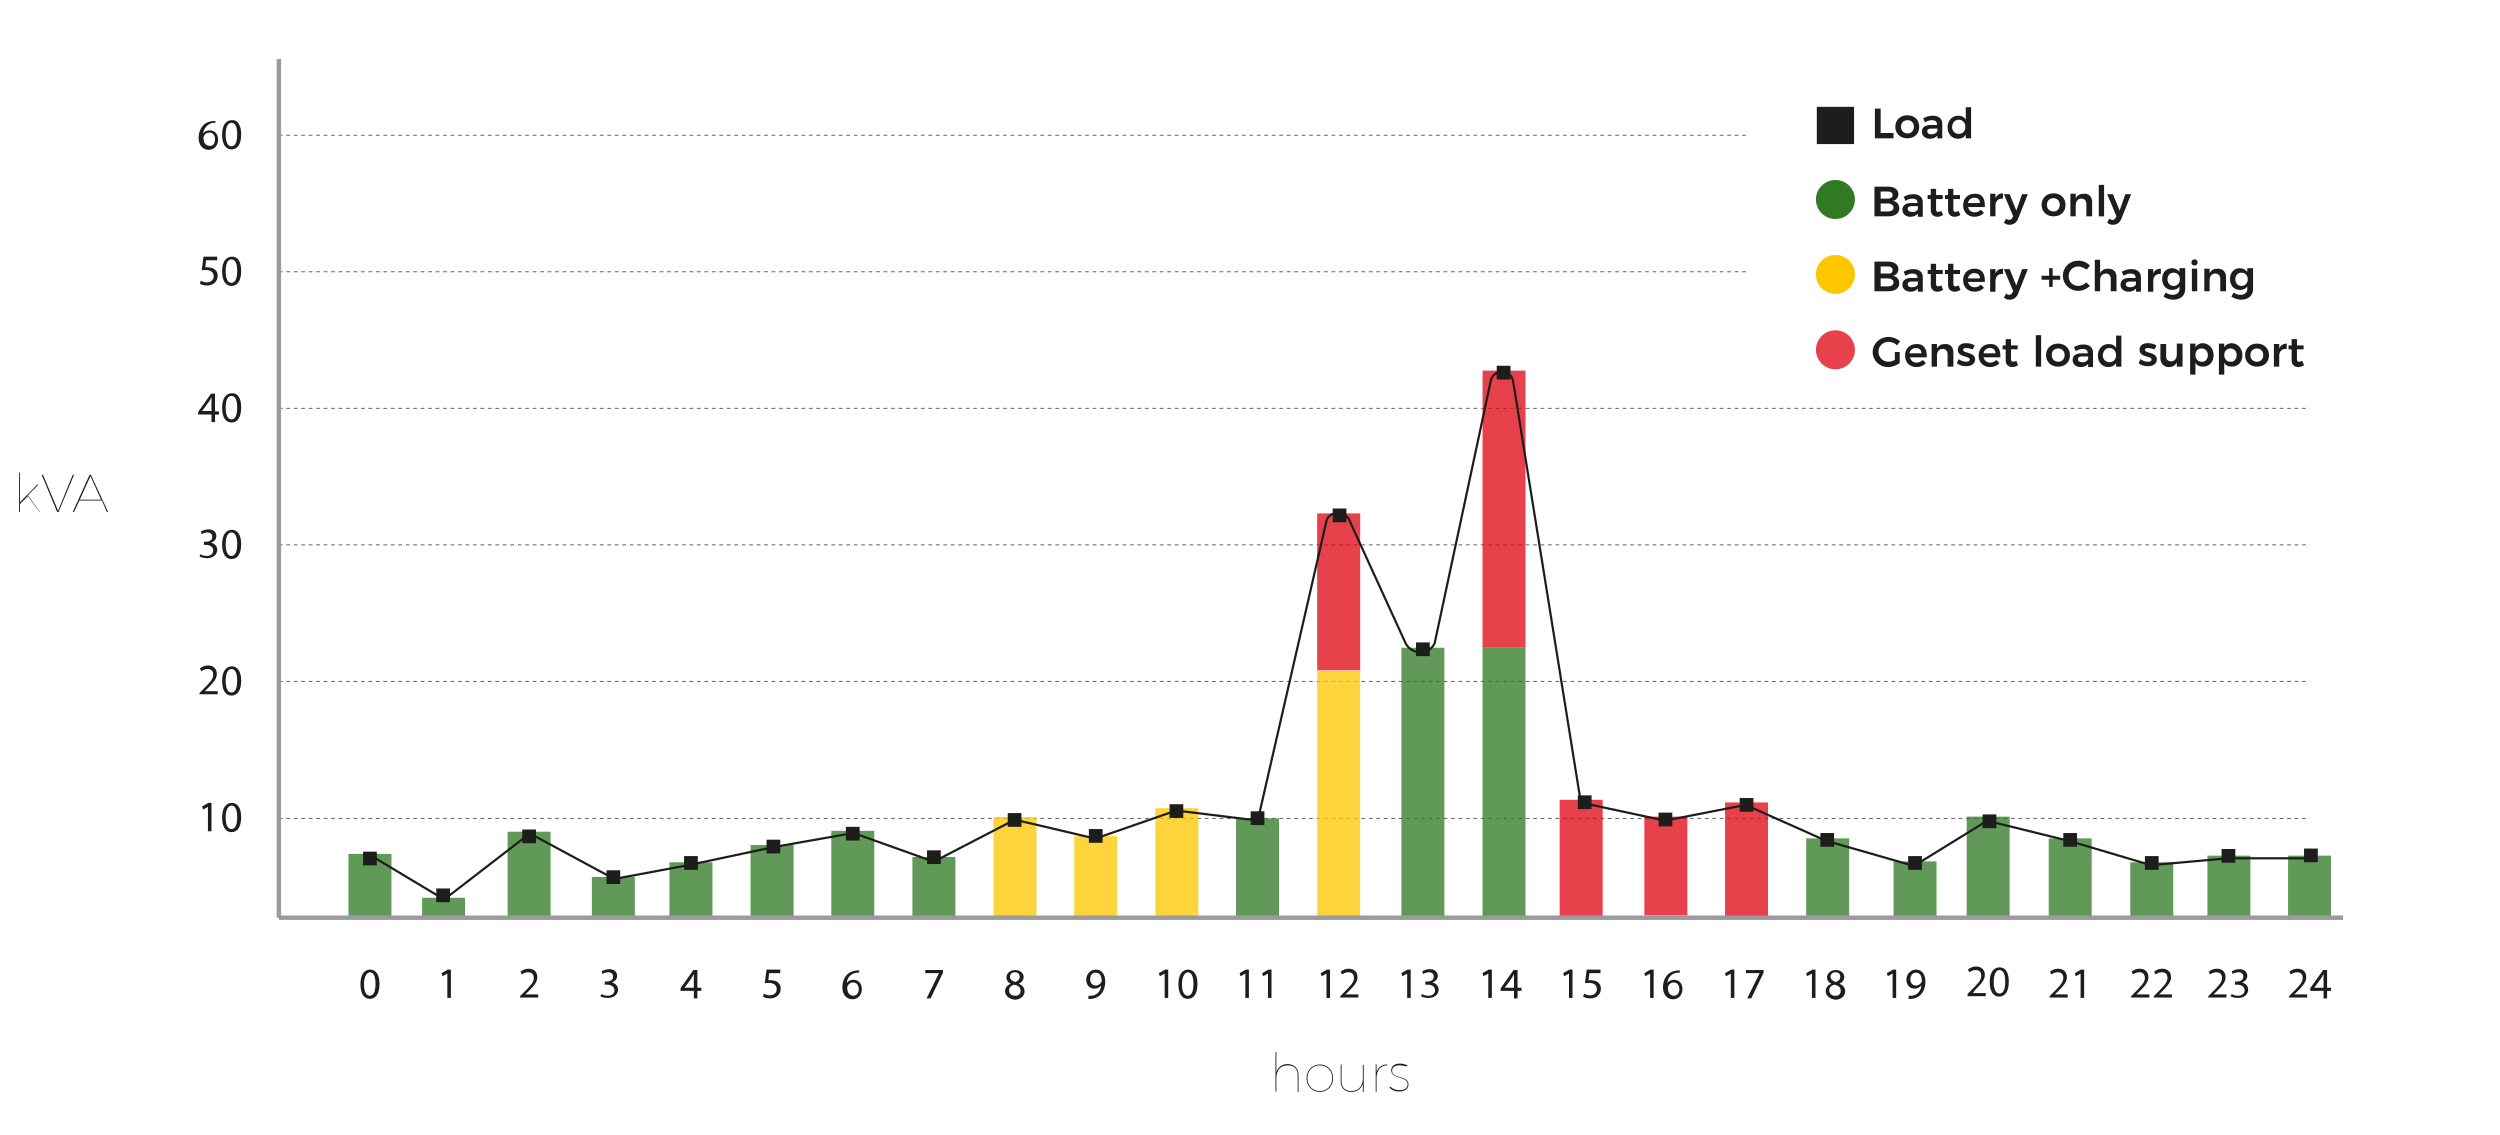 <?xml version="1.0" encoding="utf-8"?>
<!-- Generator: Adobe Illustrator 26.2.1, SVG Export Plug-In . SVG Version: 6.00 Build 0)  -->
<svg version="1.1" id="Livello_1" xmlns="http://www.w3.org/2000/svg" xmlns:xlink="http://www.w3.org/1999/xlink" x="0px" y="0px"
	 viewBox="0 0 563.9 256" style="enable-background:new 0 0 563.9 256;" xml:space="preserve">
<style type="text/css">
	.st0{fill:none;}
	.st1{enable-background:new    ;}
	.st2{fill:#1D1D1B;}
	.st3{fill:none;stroke:#575756;stroke-width:0.21;stroke-miterlimit:10;stroke-dasharray:0.842,0.842,0.842;}
	.st4{opacity:0.76;fill:#307A24;enable-background:new    ;}
	.st5{opacity:0.76;fill:#DF0713;enable-background:new    ;}
	.st6{opacity:0.76;fill:#FDC600;enable-background:new    ;}
	.st7{fill:none;stroke:#1D1D1B;stroke-width:0.5;stroke-miterlimit:10;}
	.st8{fill:#E20613;stroke:#E20613;stroke-width:3;stroke-miterlimit:10;}
	.st9{fill:none;stroke:#9C9B9B;stroke-miterlimit:10;}
	.st10{fill:#307A24;}
	.st11{fill:#FDC600;}
	.st12{display:none;}
	.st13{display:inline;fill:none;}
	.st14{display:inline;enable-background:new    ;}
	.st15{display:inline;fill:none;stroke:#575756;stroke-width:0.206;stroke-miterlimit:10;stroke-dasharray:0.823,0.823,0.823;}
	.st16{display:inline;fill:#CACACA;}
	.st17{display:inline;fill:none;stroke:#9D9D9C;stroke-width:1.093;stroke-miterlimit:10;}
	.st18{display:inline;fill:none;stroke:#9D9D9C;stroke-width:0.807;stroke-miterlimit:10;}
</style>
<rect x="95.6" y="218.2" class="st0" width="11.1" height="7.9"/>
<g class="st1">
	<path class="st2" d="M100.9,219.6L100.9,219.6l-1.1,0.6l-0.2-0.7l1.4-0.8h0.7v6.4h-0.8V219.6z"/>
</g>
<rect x="77.9" y="218.2" class="st0" width="11.1" height="7.9"/>
<g class="st1">
	<path class="st2" d="M85.6,221.9c0,2.2-0.8,3.4-2.2,3.4c-1.3,0-2.1-1.2-2.1-3.3c0-2.2,0.9-3.3,2.2-3.3
		C84.8,218.7,85.6,219.9,85.6,221.9z M82.1,222c0,1.7,0.5,2.6,1.3,2.6c0.9,0,1.3-1,1.3-2.7c0-1.6-0.4-2.6-1.3-2.6
		C82.7,219.4,82.1,220.3,82.1,222z"/>
</g>
<rect x="113.8" y="218.2" class="st0" width="11.1" height="7.9"/>
<g class="st1">
	<path class="st2" d="M117.3,225.2v-0.5l0.7-0.7c1.6-1.6,2.4-2.4,2.4-3.4c0-0.7-0.3-1.3-1.3-1.3c-0.6,0-1.1,0.3-1.4,0.5l-0.3-0.6
		c0.4-0.4,1.1-0.7,1.8-0.7c1.4,0,2,0.9,2,1.9c0,1.2-0.9,2.1-2.2,3.4l-0.5,0.5v0h2.9v0.7H117.3z"/>
</g>
<rect x="332.9" y="218.2" class="st0" width="11.1" height="7.9"/>
<g class="st1">
	<path class="st2" d="M335.7,219.6L335.7,219.6l-1.1,0.6l-0.2-0.7l1.4-0.8h0.7v6.4h-0.8V219.6z"/>
	<path class="st2" d="M341.5,225.2v-1.7h-3v-0.6l2.9-4.1h0.9v4h0.9v0.7h-0.9v1.7H341.5z M341.5,222.8v-2.1c0-0.3,0-0.7,0-1h0
		c-0.2,0.4-0.4,0.7-0.5,0.9l-1.6,2.2v0H341.5z"/>
</g>
<rect x="132.1" y="218.2" class="st0" width="11.1" height="7.9"/>
<g class="st1">
	<path class="st2" d="M135.7,224.2c0.2,0.2,0.8,0.4,1.4,0.4c1.1,0,1.5-0.7,1.5-1.2c0-0.9-0.8-1.3-1.7-1.3h-0.5v-0.7h0.5
		c0.6,0,1.4-0.3,1.4-1.1c0-0.5-0.3-1-1.1-1c-0.5,0-1,0.2-1.3,0.4l-0.2-0.6c0.3-0.2,1-0.5,1.7-0.5c1.3,0,1.8,0.8,1.8,1.5
		c0,0.7-0.4,1.2-1.2,1.5v0c0.8,0.2,1.4,0.8,1.4,1.6c0,1-0.8,1.9-2.3,1.9c-0.7,0-1.4-0.2-1.7-0.4L135.7,224.2z"/>
</g>
<rect x="150.3" y="218.2" class="st0" width="11.1" height="7.9"/>
<g class="st1">
	<path class="st2" d="M156.5,225.2v-1.7h-3v-0.6l2.9-4.1h0.9v4h0.9v0.7h-0.9v1.7H156.5z M156.5,222.8v-2.1c0-0.3,0-0.7,0-1h0
		c-0.2,0.4-0.4,0.7-0.5,0.9l-1.6,2.2v0H156.5z"/>
</g>
<rect x="168.6" y="218.2" class="st0" width="11.1" height="7.9"/>
<g class="st1">
	<path class="st2" d="M175.9,219.5h-2.4l-0.2,1.6c0.1,0,0.3,0,0.5,0c0.5,0,1,0.1,1.4,0.3c0.5,0.3,0.9,0.8,0.9,1.6
		c0,1.3-1,2.2-2.4,2.2c-0.7,0-1.3-0.2-1.6-0.4l0.2-0.7c0.3,0.2,0.8,0.4,1.4,0.4c0.8,0,1.5-0.5,1.5-1.4c0-0.8-0.6-1.4-1.8-1.4
		c-0.4,0-0.7,0-0.9,0.1l0.4-3.1h3.1V219.5z"/>
</g>
<rect x="186.8" y="218.2" class="st0" width="11.1" height="7.9"/>
<g class="st1">
	<path class="st2" d="M193.9,219.4c-0.2,0-0.4,0-0.7,0c-1.4,0.2-2.1,1.2-2.2,2.3h0c0.3-0.4,0.8-0.7,1.5-0.7c1.1,0,1.9,0.8,1.9,2.1
		c0,1.2-0.8,2.3-2.1,2.3c-1.4,0-2.3-1.1-2.3-2.7c0-1.3,0.5-2.3,1.1-2.9c0.5-0.5,1.2-0.8,2.1-0.9c0.3,0,0.5,0,0.6,0V219.4z
		 M193.7,223.1c0-0.9-0.5-1.5-1.3-1.5c-0.5,0-1,0.3-1.2,0.8c-0.1,0.1-0.1,0.2-0.1,0.4c0,1.1,0.5,1.8,1.4,1.8
		C193.2,224.6,193.7,224,193.7,223.1z"/>
</g>
<rect x="205.1" y="218.2" class="st0" width="11.1" height="7.9"/>
<g class="st1">
	<path class="st2" d="M212.7,218.8v0.6l-2.8,5.8H209l2.8-5.7v0h-3.1v-0.7H212.7z"/>
</g>
<rect x="223.3" y="218.2" class="st0" width="11.1" height="7.9"/>
<g class="st1">
	<path class="st2" d="M226.7,223.6c0-0.8,0.5-1.4,1.3-1.7l0,0c-0.7-0.3-1-0.9-1-1.4c0-1,0.9-1.7,2-1.7c1.2,0,1.9,0.8,1.9,1.6
		c0,0.5-0.3,1.1-1.1,1.5v0c0.8,0.3,1.3,0.9,1.3,1.7c0,1.1-1,1.9-2.2,1.9C227.5,225.3,226.7,224.5,226.7,223.6z M230.2,223.5
		c0-0.8-0.5-1.2-1.4-1.4c-0.8,0.2-1.2,0.7-1.2,1.3c0,0.7,0.5,1.2,1.3,1.2C229.7,224.7,230.2,224.2,230.2,223.5z M227.8,220.3
		c0,0.6,0.5,1,1.2,1.2c0.6-0.2,1-0.6,1-1.2c0-0.5-0.3-1-1.1-1C228.2,219.3,227.8,219.8,227.8,220.3z"/>
</g>
<rect x="241.6" y="218.2" class="st0" width="11.1" height="7.9"/>
<g class="st1">
	<path class="st2" d="M245.6,224.6c0.2,0,0.4,0,0.7,0c0.5-0.1,1-0.3,1.3-0.6c0.4-0.4,0.7-0.9,0.8-1.7h0c-0.4,0.4-0.9,0.7-1.5,0.7
		c-1.2,0-1.9-0.9-1.9-2c0-1.2,0.9-2.3,2.2-2.3c1.3,0,2.1,1.1,2.1,2.7c0,1.4-0.5,2.4-1.1,3c-0.5,0.5-1.2,0.8-1.9,0.9
		c-0.3,0-0.6,0.1-0.8,0V224.6z M245.9,220.9c0,0.8,0.5,1.4,1.2,1.4c0.6,0,1-0.3,1.3-0.7c0-0.1,0.1-0.2,0.1-0.3
		c0-1.1-0.4-1.9-1.3-1.9C246.4,219.3,245.9,220,245.9,220.9z"/>
</g>
<rect x="259.8" y="218.2" class="st0" width="11.1" height="7.9"/>
<g class="st1">
	<path class="st2" d="M262.7,219.6L262.7,219.6l-1.1,0.6l-0.2-0.7l1.4-0.8h0.7v6.4h-0.8V219.6z"/>
	<path class="st2" d="M270.1,221.9c0,2.2-0.8,3.4-2.2,3.4c-1.3,0-2.1-1.2-2.1-3.3c0-2.2,0.9-3.3,2.2-3.3
		C269.3,218.7,270.1,219.9,270.1,221.9z M266.6,222c0,1.7,0.5,2.6,1.3,2.6c0.9,0,1.3-1,1.3-2.7c0-1.6-0.4-2.6-1.3-2.6
		C267.2,219.4,266.6,220.3,266.6,222z"/>
</g>
<rect x="44.1" y="180.6" class="st0" width="11.1" height="7.9"/>
<g class="st1">
	<path class="st2" d="M46.9,182L46.9,182l-1.1,0.6l-0.2-0.7l1.4-0.8h0.7v6.4h-0.8V182z"/>
	<path class="st2" d="M54.4,184.3c0,2.2-0.8,3.4-2.2,3.4c-1.3,0-2.1-1.2-2.1-3.3c0-2.2,0.9-3.3,2.2-3.3
		C53.6,181.1,54.4,182.3,54.4,184.3z M50.9,184.4c0,1.7,0.5,2.6,1.3,2.6c0.9,0,1.3-1,1.3-2.7c0-1.6-0.4-2.6-1.3-2.6
		C51.4,181.8,50.9,182.7,50.9,184.4z"/>
</g>
<rect x="44.1" y="119" class="st0" width="11.1" height="7.9"/>
<g class="st1">
	<path class="st2" d="M45.2,125c0.2,0.2,0.8,0.4,1.4,0.4c1.1,0,1.5-0.7,1.5-1.2c0-0.9-0.8-1.3-1.7-1.3H46v-0.7h0.5
		c0.6,0,1.4-0.3,1.4-1.1c0-0.5-0.3-1-1.1-1c-0.5,0-1,0.2-1.3,0.4l-0.2-0.6c0.3-0.2,1-0.5,1.7-0.5c1.3,0,1.8,0.8,1.8,1.5
		c0,0.7-0.4,1.2-1.2,1.5v0c0.8,0.2,1.4,0.8,1.4,1.6c0,1-0.8,1.9-2.3,1.9c-0.7,0-1.4-0.2-1.7-0.4L45.2,125z"/>
	<path class="st2" d="M54.4,122.7c0,2.2-0.8,3.4-2.2,3.4c-1.3,0-2.1-1.2-2.1-3.3c0-2.2,0.9-3.3,2.2-3.3
		C53.6,119.5,54.4,120.7,54.4,122.7z M50.9,122.8c0,1.7,0.5,2.6,1.3,2.6c0.9,0,1.3-1,1.3-2.7c0-1.6-0.4-2.6-1.3-2.6
		C51.4,120.1,50.9,121.1,50.9,122.8z"/>
</g>
<rect x="44.1" y="149.8" class="st0" width="11.1" height="7.9"/>
<g class="st1">
	<path class="st2" d="M45,156.8v-0.5l0.7-0.7c1.6-1.6,2.4-2.4,2.4-3.4c0-0.7-0.3-1.3-1.3-1.3c-0.6,0-1.1,0.3-1.4,0.5l-0.3-0.6
		c0.4-0.4,1.1-0.7,1.8-0.7c1.4,0,2,0.9,2,1.9c0,1.2-0.9,2.1-2.2,3.4l-0.5,0.5v0h2.9v0.7H45z"/>
	<path class="st2" d="M54.4,153.5c0,2.2-0.8,3.4-2.2,3.4c-1.3,0-2.1-1.2-2.1-3.3c0-2.2,0.9-3.3,2.2-3.3
		C53.6,150.3,54.4,151.5,54.4,153.5z M50.9,153.6c0,1.7,0.5,2.6,1.3,2.6c0.9,0,1.3-1,1.3-2.7c0-1.6-0.4-2.6-1.3-2.6
		C51.4,150.9,50.9,151.9,50.9,153.6z"/>
</g>
<rect x="44.1" y="88.2" class="st0" width="11.1" height="7.9"/>
<g class="st1">
	<path class="st2" d="M47.7,95.2v-1.7h-3v-0.6l2.9-4.1h0.9v4h0.9v0.7h-0.9v1.7H47.7z M47.7,92.7v-2.1c0-0.3,0-0.7,0-1h0
		c-0.2,0.4-0.4,0.7-0.5,0.9l-1.6,2.2v0H47.7z"/>
	<path class="st2" d="M54.4,91.9c0,2.2-0.8,3.4-2.2,3.4c-1.3,0-2.1-1.2-2.1-3.3c0-2.2,0.9-3.3,2.2-3.3
		C53.6,88.6,54.4,89.8,54.4,91.9z M50.9,92c0,1.7,0.5,2.6,1.3,2.6c0.9,0,1.3-1,1.3-2.7c0-1.6-0.4-2.6-1.3-2.6
		C51.4,89.3,50.9,90.2,50.9,92z"/>
</g>
<rect x="44.1" y="57.3" class="st0" width="11.1" height="7.9"/>
<g class="st1">
	<path class="st2" d="M48.9,58.7h-2.4l-0.2,1.6c0.1,0,0.3,0,0.5,0c0.5,0,1,0.1,1.4,0.3c0.5,0.3,0.9,0.8,0.9,1.6c0,1.3-1,2.2-2.4,2.2
		c-0.7,0-1.3-0.2-1.6-0.4l0.2-0.7c0.3,0.2,0.8,0.4,1.4,0.4c0.8,0,1.5-0.5,1.5-1.4c0-0.8-0.6-1.4-1.8-1.4c-0.4,0-0.7,0-0.9,0.1
		l0.4-3.1h3.1V58.7z"/>
	<path class="st2" d="M54.4,61.1c0,2.2-0.8,3.4-2.2,3.4c-1.3,0-2.1-1.2-2.1-3.3c0-2.2,0.9-3.3,2.2-3.3C53.6,57.8,54.4,59,54.4,61.1z
		 M50.9,61.2c0,1.7,0.5,2.6,1.3,2.6c0.9,0,1.3-1,1.3-2.7c0-1.6-0.4-2.6-1.3-2.6C51.4,58.5,50.9,59.4,50.9,61.2z"/>
</g>
<rect x="44.1" y="26.5" class="st0" width="11.1" height="7.9"/>
<g class="st1">
	<path class="st2" d="M48.7,27.7c-0.2,0-0.4,0-0.7,0C46.7,28,46,29,45.8,30.1h0c0.3-0.4,0.8-0.7,1.5-0.7c1.1,0,1.9,0.8,1.9,2.1
		c0,1.2-0.8,2.3-2.1,2.3c-1.4,0-2.3-1.1-2.3-2.7c0-1.3,0.5-2.3,1.1-2.9c0.5-0.5,1.2-0.8,2.1-0.9c0.3,0,0.5,0,0.6,0V27.7z M48.5,31.4
		c0-0.9-0.5-1.5-1.3-1.5c-0.5,0-1,0.3-1.2,0.8c-0.1,0.1-0.1,0.2-0.1,0.4c0,1.1,0.5,1.8,1.4,1.8C48,33,48.5,32.4,48.5,31.4z"/>
	<path class="st2" d="M54.4,30.3c0,2.2-0.8,3.4-2.2,3.4c-1.3,0-2.1-1.2-2.1-3.3c0-2.2,0.9-3.3,2.2-3.3C53.6,27,54.4,28.2,54.4,30.3z
		 M50.9,30.4c0,1.7,0.5,2.6,1.3,2.6c0.9,0,1.3-1,1.3-2.7c0-1.6-0.4-2.6-1.3-2.6C51.4,27.7,50.9,28.6,50.9,30.4z"/>
</g>
<rect x="278.1" y="218.2" class="st0" width="11.1" height="7.9"/>
<g class="st1">
	<path class="st2" d="M280.9,219.6L280.9,219.6l-1.1,0.6l-0.2-0.7l1.4-0.8h0.7v6.4h-0.8V219.6z"/>
	<path class="st2" d="M286,219.6L286,219.6l-1.1,0.6l-0.2-0.7l1.4-0.8h0.7v6.4H286V219.6z"/>
</g>
<rect x="296.3" y="218.2" class="st0" width="11.1" height="7.9"/>
<g class="st1">
	<path class="st2" d="M299.2,219.6L299.2,219.6l-1.1,0.6l-0.2-0.7l1.4-0.8h0.7v6.4h-0.8V219.6z"/>
	<path class="st2" d="M302.3,225.2v-0.5l0.7-0.7c1.6-1.6,2.4-2.4,2.4-3.4c0-0.7-0.3-1.3-1.3-1.3c-0.6,0-1.1,0.3-1.4,0.5l-0.3-0.6
		c0.4-0.4,1.1-0.7,1.8-0.7c1.4,0,2,0.9,2,1.9c0,1.2-0.9,2.1-2.2,3.4l-0.5,0.5v0h2.9v0.7H302.3z"/>
</g>
<rect x="314.6" y="218.2" class="st0" width="11.1" height="7.9"/>
<g class="st1">
	<path class="st2" d="M317.4,219.6L317.4,219.6l-1.1,0.6l-0.2-0.7l1.4-0.8h0.7v6.4h-0.8V219.6z"/>
	<path class="st2" d="M320.8,224.2c0.2,0.2,0.8,0.4,1.4,0.4c1.1,0,1.5-0.7,1.5-1.2c0-0.9-0.8-1.3-1.7-1.3h-0.5v-0.7h0.5
		c0.6,0,1.4-0.3,1.4-1.1c0-0.5-0.3-1-1.1-1c-0.5,0-1,0.2-1.3,0.4l-0.2-0.6c0.3-0.2,1-0.5,1.7-0.5c1.3,0,1.8,0.8,1.8,1.5
		c0,0.7-0.4,1.2-1.2,1.5v0c0.8,0.2,1.4,0.8,1.4,1.6c0,1-0.8,1.9-2.3,1.9c-0.7,0-1.4-0.2-1.7-0.4L320.8,224.2z"/>
</g>
<rect x="351.1" y="218.2" class="st0" width="11.1" height="7.9"/>
<g class="st1">
	<path class="st2" d="M353.9,219.6L353.9,219.6l-1.1,0.6l-0.2-0.7l1.4-0.8h0.7v6.4h-0.8V219.6z"/>
	<path class="st2" d="M360.9,219.5h-2.4l-0.2,1.6c0.1,0,0.3,0,0.5,0c0.5,0,1,0.1,1.4,0.3c0.5,0.3,0.9,0.8,0.9,1.6
		c0,1.3-1,2.2-2.4,2.2c-0.7,0-1.3-0.2-1.6-0.4l0.2-0.7c0.3,0.2,0.8,0.4,1.4,0.4c0.8,0,1.5-0.5,1.5-1.4c0-0.8-0.6-1.4-1.8-1.4
		c-0.4,0-0.7,0-0.9,0.1l0.4-3.1h3.1V219.5z"/>
</g>
<rect x="369.4" y="218.1" class="st0" width="11.1" height="7.9"/>
<g class="st1">
	<path class="st2" d="M372.2,219.6L372.2,219.6l-1.1,0.6l-0.2-0.7l1.4-0.8h0.7v6.4h-0.8V219.6z"/>
	<path class="st2" d="M379,219.4c-0.2,0-0.4,0-0.7,0c-1.4,0.2-2.1,1.2-2.2,2.3h0c0.3-0.4,0.8-0.7,1.5-0.7c1.1,0,1.9,0.8,1.9,2.1
		c0,1.2-0.8,2.3-2.1,2.3c-1.4,0-2.3-1.1-2.3-2.7c0-1.3,0.5-2.3,1.1-2.9c0.5-0.5,1.2-0.8,2.1-0.9c0.3,0,0.5,0,0.6,0V219.4z
		 M378.8,223.1c0-0.9-0.5-1.5-1.3-1.5c-0.5,0-1,0.3-1.2,0.8c-0.1,0.1-0.1,0.2-0.1,0.4c0,1.1,0.5,1.8,1.4,1.8
		C378.3,224.6,378.8,224,378.8,223.1z"/>
</g>
<rect x="387.6" y="218.2" class="st0" width="11.1" height="7.9"/>
<g class="st1">
	<path class="st2" d="M390.4,219.6L390.4,219.6l-1.1,0.6l-0.2-0.7l1.4-0.8h0.7v6.4h-0.8V219.6z"/>
	<path class="st2" d="M397.8,218.8v0.6l-2.8,5.8h-0.9l2.8-5.7v0h-3.1v-0.7H397.8z"/>
</g>
<rect x="405.9" y="218.2" class="st0" width="11.1" height="7.9"/>
<g class="st1">
	<path class="st2" d="M408.7,219.6L408.7,219.6l-1.1,0.6l-0.2-0.7l1.4-0.8h0.7v6.4h-0.8V219.6z"/>
	<path class="st2" d="M411.8,223.6c0-0.8,0.5-1.4,1.3-1.7l0,0c-0.7-0.3-1-0.9-1-1.4c0-1,0.9-1.7,2-1.7c1.2,0,1.9,0.8,1.9,1.6
		c0,0.5-0.3,1.1-1.1,1.5v0c0.8,0.3,1.3,0.9,1.3,1.7c0,1.1-1,1.9-2.2,1.9C412.6,225.3,411.8,224.5,411.8,223.6z M415.2,223.5
		c0-0.8-0.5-1.2-1.4-1.4c-0.8,0.2-1.2,0.7-1.2,1.3c0,0.7,0.5,1.2,1.3,1.2C414.7,224.7,415.2,224.2,415.2,223.5z M412.9,220.3
		c0,0.6,0.5,1,1.2,1.2c0.6-0.2,1-0.6,1-1.2c0-0.5-0.3-1-1.1-1C413.3,219.3,412.9,219.8,412.9,220.3z"/>
</g>
<rect x="424.1" y="218.2" class="st0" width="11.1" height="7.9"/>
<g class="st1">
	<path class="st2" d="M426.9,219.6L426.9,219.6l-1.1,0.6l-0.2-0.7l1.4-0.8h0.7v6.4h-0.8V219.6z"/>
	<path class="st2" d="M430.6,224.6c0.2,0,0.4,0,0.7,0c0.5-0.1,1-0.3,1.3-0.6c0.4-0.4,0.7-0.9,0.8-1.7h0c-0.4,0.4-0.9,0.7-1.5,0.7
		c-1.2,0-1.9-0.9-1.9-2c0-1.2,0.9-2.3,2.2-2.3c1.3,0,2.1,1.1,2.1,2.7c0,1.4-0.5,2.4-1.1,3c-0.5,0.5-1.2,0.8-1.9,0.9
		c-0.3,0-0.6,0.1-0.8,0V224.6z M430.9,220.9c0,0.8,0.5,1.4,1.2,1.4c0.6,0,1-0.3,1.3-0.7c0-0.1,0.1-0.2,0.1-0.3
		c0-1.1-0.4-1.9-1.3-1.9C431.5,219.3,430.9,220,430.9,220.9z"/>
</g>
<rect x="442.9" y="217.7" class="st0" width="11.1" height="7.9"/>
<g class="st1">
	<path class="st2" d="M443.8,224.7v-0.5l0.7-0.7c1.6-1.6,2.4-2.4,2.4-3.4c0-0.7-0.3-1.3-1.3-1.3c-0.6,0-1.1,0.3-1.4,0.5l-0.3-0.6
		c0.4-0.4,1.1-0.7,1.8-0.7c1.4,0,2,0.9,2,1.9c0,1.2-0.9,2.1-2.2,3.4L445,224v0h2.9v0.7H443.8z"/>
	<path class="st2" d="M453.1,221.4c0,2.2-0.8,3.4-2.2,3.4c-1.3,0-2.1-1.2-2.1-3.3c0-2.2,0.9-3.3,2.2-3.3
		C452.4,218.2,453.1,219.4,453.1,221.4z M449.7,221.5c0,1.7,0.5,2.6,1.3,2.6c0.9,0,1.3-1,1.3-2.7c0-1.6-0.4-2.6-1.3-2.6
		C450.2,218.8,449.7,219.8,449.7,221.5z"/>
</g>
<rect x="461.4" y="218.2" class="st0" width="11.1" height="7.9"/>
<g class="st1">
	<path class="st2" d="M462.3,225.2v-0.5l0.7-0.7c1.6-1.6,2.4-2.4,2.4-3.4c0-0.7-0.3-1.3-1.3-1.3c-0.6,0-1.1,0.3-1.4,0.5l-0.3-0.6
		c0.4-0.4,1.1-0.7,1.8-0.7c1.4,0,2,0.9,2,1.9c0,1.2-0.9,2.1-2.2,3.4l-0.5,0.5v0h2.9v0.7H462.3z"/>
	<path class="st2" d="M469.3,219.6L469.3,219.6l-1.1,0.6l-0.2-0.7l1.4-0.8h0.7v6.4h-0.8V219.6z"/>
</g>
<rect x="479.8" y="218.2" class="st0" width="11.1" height="7.9"/>
<g class="st1">
	<path class="st2" d="M480.7,225.2v-0.5l0.7-0.7c1.6-1.6,2.4-2.4,2.4-3.4c0-0.7-0.3-1.3-1.3-1.3c-0.6,0-1.1,0.3-1.4,0.5l-0.3-0.6
		c0.4-0.4,1.1-0.7,1.8-0.7c1.4,0,2,0.9,2,1.9c0,1.2-0.9,2.1-2.2,3.4l-0.5,0.5v0h2.9v0.7H480.7z"/>
	<path class="st2" d="M485.8,225.2v-0.5l0.7-0.7c1.6-1.6,2.4-2.4,2.4-3.4c0-0.7-0.3-1.3-1.3-1.3c-0.6,0-1.1,0.3-1.4,0.5l-0.3-0.6
		c0.4-0.4,1.1-0.7,1.8-0.7c1.4,0,2,0.9,2,1.9c0,1.2-0.9,2.1-2.2,3.4l-0.5,0.5v0h2.9v0.7H485.8z"/>
</g>
<rect x="497.1" y="218.2" class="st0" width="11.1" height="7.9"/>
<g class="st1">
	<path class="st2" d="M498.1,225.2v-0.5l0.7-0.7c1.6-1.6,2.4-2.4,2.4-3.4c0-0.7-0.3-1.3-1.3-1.3c-0.6,0-1.1,0.3-1.4,0.5l-0.3-0.6
		c0.4-0.4,1.1-0.7,1.8-0.7c1.4,0,2,0.9,2,1.9c0,1.2-0.9,2.1-2.2,3.4l-0.5,0.5v0h2.9v0.7H498.1z"/>
	<path class="st2" d="M503.4,224.2c0.2,0.2,0.8,0.4,1.4,0.4c1.1,0,1.5-0.7,1.5-1.2c0-0.9-0.8-1.3-1.7-1.3h-0.5v-0.7h0.5
		c0.6,0,1.4-0.3,1.4-1.1c0-0.5-0.3-1-1.1-1c-0.5,0-1,0.2-1.3,0.4l-0.2-0.6c0.3-0.2,1-0.5,1.7-0.5c1.3,0,1.8,0.8,1.8,1.5
		c0,0.7-0.4,1.2-1.2,1.5v0c0.8,0.2,1.4,0.8,1.4,1.6c0,1-0.8,1.9-2.3,1.9c-0.7,0-1.4-0.2-1.7-0.4L503.4,224.2z"/>
</g>
<rect x="515.4" y="218.2" class="st0" width="11.1" height="7.9"/>
<g class="st1">
	<path class="st2" d="M516.3,225.2v-0.5l0.7-0.7c1.6-1.6,2.4-2.4,2.4-3.4c0-0.7-0.3-1.3-1.3-1.3c-0.6,0-1.1,0.3-1.4,0.5l-0.3-0.6
		c0.4-0.4,1.1-0.7,1.8-0.7c1.4,0,2,0.9,2,1.9c0,1.2-0.9,2.1-2.2,3.4l-0.5,0.5v0h2.9v0.7H516.3z"/>
	<path class="st2" d="M524.1,225.2v-1.7h-3v-0.6l2.9-4.1h0.9v4h0.9v0.7h-0.9v1.7H524.1z M524.1,222.8v-2.1c0-0.3,0-0.7,0-1h0
		c-0.2,0.4-0.4,0.7-0.5,0.9l-1.6,2.2v0H524.1z"/>
</g>
<line class="st3" x1="62.9" y1="184.6" x2="521" y2="184.6"/>
<line class="st3" x1="62.9" y1="153.7" x2="521" y2="153.7"/>
<line class="st3" x1="62.9" y1="122.9" x2="521" y2="122.9"/>
<line class="st3" x1="62.9" y1="92.1" x2="521" y2="92.1"/>
<line class="st3" x1="62.9" y1="61.3" x2="394" y2="61.3"/>
<line class="st3" x1="62.9" y1="30.5" x2="394" y2="30.5"/>
<rect x="78.6" y="192.6" class="st4" width="9.7" height="14.2"/>
<rect x="95.2" y="202.5" class="st4" width="9.7" height="4.3"/>
<rect x="114.5" y="187.6" class="st4" width="9.7" height="19.2"/>
<rect x="133.5" y="197.8" class="st4" width="9.7" height="9"/>
<rect x="151" y="194.5" class="st4" width="9.7" height="12.3"/>
<rect x="169.3" y="190.6" class="st4" width="9.7" height="16.2"/>
<rect x="187.5" y="187.4" class="st4" width="9.7" height="19.4"/>
<rect x="278.8" y="184.6" class="st4" width="9.7" height="22.2"/>
<rect x="407.4" y="189.1" class="st4" width="9.7" height="17.7"/>
<rect x="427.1" y="194.3" class="st4" width="9.7" height="12.5"/>
<rect x="443.6" y="184.2" class="st4" width="9.7" height="22.6"/>
<rect x="462.1" y="189.1" class="st4" width="9.7" height="18"/>
<rect x="480.5" y="194.5" class="st4" width="9.7" height="12.6"/>
<rect x="497.9" y="193" class="st4" width="9.7" height="13.9"/>
<rect x="516.1" y="193" class="st4" width="9.7" height="13.9"/>
<rect x="297.1" y="115.8" class="st5" width="9.7" height="35.4"/>
<rect x="334.4" y="83.6" class="st5" width="9.7" height="62.5"/>
<rect x="316.1" y="146.1" class="st4" width="9.7" height="61.1"/>
<rect x="334.4" y="146.1" class="st4" width="9.7" height="61.1"/>
<rect x="205.8" y="193.3" class="st4" width="9.7" height="13.5"/>
<rect x="224.1" y="184.3" class="st6" width="9.7" height="22.5"/>
<rect x="242.3" y="188.6" class="st6" width="9.7" height="18.2"/>
<rect x="260.6" y="182.3" class="st6" width="9.7" height="24.9"/>
<rect x="351.8" y="180.4" class="st5" width="9.7" height="26.2"/>
<rect x="370.9" y="184.2" class="st5" width="9.7" height="22.3"/>
<rect x="389.1" y="181" class="st5" width="9.7" height="25.9"/>
<rect x="297.1" y="151.3" class="st6" width="9.7" height="55.9"/>
<path class="st7" d="M83.7,193l15,9c0.9,0.5,2.1,0.5,2.9-0.2l16.6-12.8c0.8-0.6,1.9-0.7,2.8-0.2l16.7,9c0.5,0.3,1.1,0.4,1.7,0.3
	L156,195l18.3-3.9l17.6-3.1c0.4-0.1,0.8,0,1.2,0.1l16.5,5.9c0.6,0.2,1.3,0.2,1.9-0.1l16.6-8.6c0.5-0.3,1.2-0.3,1.7-0.2l16.6,3.9
	c0.5,0.1,1,0.1,1.4-0.1l17-5.9c0.4-0.1,0.8-0.2,1.2-0.1l15.4,1.9c1.3,0.2,2.5-0.7,2.8-1.9l15-65.4c0.6-2.2,3.8-2.4,5-0.5l12.9,28.2
	c1.5,2.6,5.2,2.6,6.5-0.1l12.7-59.4c0.8-2.6,4.5-2.4,5,0.3l15,93.3c0.2,1,1,1.8,2,2.1l16.8,3.6c0.3,0.1,0.7,0.1,1,0l16.9-3.3
	c0.5-0.1,1.1,0,1.5,0.2l17.3,7.7c0.1,0,0.2,0.1,0.3,0.1l18.5,5.3c0.7,0.2,1.5,0.1,2.1-0.3l14.6-9c0.6-0.4,1.3-0.5,2-0.3l17.5,4.3
	l17.9,5.3c0.3,0.1,0.6,0.1,1,0.1l16.8-1.5c0.1,0,0.2,0,0.2,0h18.1"/>
<rect x="81.9" y="192.1" class="st2" width="3.1" height="3.1"/>
<rect x="98.4" y="200.4" class="st2" width="3.1" height="3.1"/>
<rect x="117.8" y="187.1" class="st2" width="3.1" height="3.1"/>
<rect x="136.8" y="196.3" class="st2" width="3.1" height="3.1"/>
<rect x="154.3" y="193.1" class="st2" width="3.1" height="3.1"/>
<rect x="172.9" y="189.4" class="st2" width="3.1" height="3.1"/>
<rect x="190.8" y="186.5" class="st2" width="3.1" height="3.1"/>
<rect x="209.1" y="191.8" class="st2" width="3.1" height="3.1"/>
<rect x="227.3" y="183.4" class="st2" width="3.1" height="3.1"/>
<rect x="245.6" y="187" class="st2" width="3.1" height="3.1"/>
<rect x="263.8" y="181.4" class="st2" width="3.1" height="3.1"/>
<rect x="282.1" y="183" class="st2" width="3.1" height="3.1"/>
<rect x="300.6" y="114.7" class="st2" width="3.1" height="3.1"/>
<rect x="319.4" y="144.9" class="st2" width="3.1" height="3.1"/>
<rect x="355.9" y="179.4" class="st2" width="3.1" height="3.1"/>
<rect x="374.1" y="183.3" class="st2" width="3.1" height="3.1"/>
<rect x="392.4" y="180" class="st2" width="3.1" height="3.1"/>
<rect x="410.6" y="187.9" class="st2" width="3.1" height="3.1"/>
<rect x="430.4" y="193.1" class="st2" width="3.1" height="3.1"/>
<rect x="447.2" y="183.7" class="st2" width="3.1" height="3.1"/>
<rect x="465.4" y="187.9" class="st2" width="3.1" height="3.1"/>
<rect x="483.8" y="193.1" class="st2" width="3.1" height="3.1"/>
<rect x="519.7" y="191.4" class="st2" width="3.1" height="3.1"/>
<rect x="409.8" y="24.1" class="st2" width="8.4" height="8.4"/>
<rect x="501.1" y="191.5" class="st2" width="3.1" height="3.1"/>
<rect x="337.6" y="82.5" class="st2" width="3.1" height="3.1"/>
<path class="st8" d="M300.6,281.8"/>
<g class="st1">
	<path class="st2" d="M292.9,242.5v3.8h-0.2v-3.8c0-1.4-0.8-2.2-2.2-2.2c-1.7,0-2.6,1.1-2.6,2.9v3h-0.2v-8.9h0.2v4.5
		c0.4-1.1,1.3-1.8,2.6-1.8C292,240.1,292.9,241,292.9,242.5z"/>
	<path class="st2" d="M300.7,243.2c0,1.8-1.3,3.1-3,3.1c-1.7,0-3-1.3-3-3.1c0-1.8,1.3-3.1,3-3.1
		C299.4,240.1,300.7,241.4,300.7,243.2z M294.9,243.2c0,1.7,1.2,2.9,2.8,2.9s2.8-1.2,2.8-2.9c0-1.7-1.2-2.9-2.8-2.9
		S294.9,241.5,294.9,243.2z"/>
	<path class="st2" d="M307.6,240.1v6.2h-0.2v-1.8c-0.4,1.1-1.3,1.8-2.6,1.8c-1.5,0-2.4-0.9-2.4-2.4v-3.8h0.2v3.8
		c0,1.4,0.8,2.2,2.2,2.2c1.6,0,2.6-1.1,2.6-2.9v-3H307.6z"/>
	<path class="st2" d="M312.9,240.1v0.2c-1.4,0-2.3,1-2.4,2.6v3.4h-0.2v-6.2h0.2v1.7C310.9,240.7,311.7,240.1,312.9,240.1z"/>
	<path class="st2" d="M315.7,240.3c-1,0-1.7,0.4-1.7,1.2c0,1.9,3.7,1,3.7,3.1c0,1.1-1,1.6-2.1,1.6c-0.9,0-1.7-0.3-2.2-0.9l0.2-0.2
		c0.5,0.5,1.2,0.8,2.1,0.8c1,0,1.8-0.4,1.8-1.3c0.1-1.9-3.7-1.1-3.7-3.2c0-1,0.9-1.5,2-1.5c0.7,0,1.2,0.2,1.7,0.4l-0.1,0.2
		C316.8,240.5,316.3,240.3,315.7,240.3z"/>
</g>
<g class="st1">
	<path class="st2" d="M6.3,111.9l-1.8,1.8v1.8H4.3v-8.9h0.2v6.7l3.9-4h0.3l-2.4,2.4l2.7,3.8H8.9L6.3,111.9z"/>
	<path class="st2" d="M9.7,107.1l3.4,8.1l3.3-8.1h0.3l-3.5,8.4h-0.3l-3.5-8.4H9.7z"/>
	<path class="st2" d="M23,112.9h-5.1l-1.2,2.6h-0.3l3.8-8.4h0.3l3.9,8.4h-0.3L23,112.9z M22.8,112.7l-2.4-5.3l-2.4,5.3H22.8z"/>
</g>
<g class="st1">
	<path class="st2" d="M424.2,24.5V30h2.9v1.2h-4.2v-6.7H424.2z"/>
	<path class="st2" d="M432.9,28.6c0,1.6-1.1,2.6-2.7,2.6c-1.6,0-2.7-1.1-2.7-2.6c0-1.5,1.1-2.6,2.7-2.6
		C431.9,26,432.9,27.1,432.9,28.6z M428.8,28.6c0,0.9,0.6,1.5,1.5,1.5c0.8,0,1.4-0.6,1.4-1.5s-0.6-1.5-1.4-1.5
		C429.4,27.1,428.8,27.7,428.8,28.6z"/>
	<path class="st2" d="M437,31.2v-0.6c-0.4,0.4-0.9,0.7-1.7,0.7c-1.1,0-1.8-0.7-1.8-1.6c0-0.9,0.7-1.5,1.9-1.5h1.5V28
		c0-0.6-0.4-0.9-1.2-0.9c-0.5,0-1,0.2-1.5,0.5l-0.4-0.9c0.7-0.4,1.3-0.6,2.2-0.6c1.3,0,2.1,0.7,2.1,1.8l0,3.3H437z M437,29.4V29
		h-1.3c-0.7,0-1,0.2-1,0.6c0,0.4,0.3,0.7,0.9,0.7C436.4,30.3,437,29.9,437,29.4z"/>
	<path class="st2" d="M444.6,24.1v7.1h-1.2v-0.8c-0.4,0.6-1,0.9-1.7,0.9c-1.5,0-2.4-1.1-2.4-2.6c0-1.5,1-2.6,2.4-2.6
		c0.8,0,1.4,0.3,1.7,0.9v-2.8H444.6z M443.3,28.6c0-0.9-0.6-1.6-1.5-1.6c-0.8,0-1.4,0.6-1.5,1.6c0,0.9,0.6,1.6,1.5,1.6
		S443.3,29.6,443.3,28.6z"/>
</g>
<line class="st9" x1="62.9" y1="13.3" x2="62.9" y2="207"/>
<line class="st9" x1="528.5" y1="207" x2="62.9" y2="207"/>
<g class="st1">
	<path class="st2" d="M428.2,43.8c0,0.7-0.4,1.3-1.2,1.5c0.9,0.2,1.4,0.8,1.4,1.7c0,1.1-0.9,1.8-2.5,1.8h-3.1v-6.7h3
		C427.3,42.1,428.2,42.7,428.2,43.8z M426.9,44c0-0.5-0.4-0.8-1.1-0.8h-1.6v1.6h1.6C426.5,44.8,426.9,44.5,426.9,44z M427.1,46.8
		c0-0.5-0.5-0.9-1.3-0.9h-1.6v1.8h1.6C426.6,47.7,427.1,47.4,427.1,46.8z"/>
	<path class="st2" d="M432.6,48.8v-0.6c-0.4,0.4-0.9,0.7-1.7,0.7c-1.1,0-1.8-0.7-1.8-1.6c0-0.9,0.7-1.5,1.9-1.5h1.5v-0.1
		c0-0.6-0.4-0.9-1.2-0.9c-0.5,0-1,0.2-1.5,0.5l-0.4-0.9c0.7-0.4,1.3-0.6,2.2-0.6c1.3,0,2.1,0.7,2.1,1.8l0,3.3H432.6z M432.6,47v-0.5
		h-1.3c-0.7,0-1,0.2-1,0.6c0,0.4,0.3,0.7,0.9,0.7C432,47.9,432.6,47.5,432.6,47z"/>
	<path class="st2" d="M438.3,48.5c-0.4,0.2-0.8,0.4-1.3,0.4c-0.8,0-1.5-0.5-1.5-1.5v-2.5h-0.7l0-0.9h0.7v-1.4h1.2v1.4h1.5v0.9h-1.5
		v2.3c0,0.5,0.2,0.6,0.5,0.6c0.2,0,0.4-0.1,0.7-0.2L438.3,48.5z"/>
	<path class="st2" d="M442.2,48.5c-0.4,0.2-0.8,0.4-1.3,0.4c-0.8,0-1.5-0.5-1.5-1.5v-2.5h-0.7l0-0.9h0.7v-1.4h1.2v1.4h1.5v0.9h-1.5
		v2.3c0,0.5,0.2,0.6,0.5,0.6c0.2,0,0.4-0.1,0.7-0.2L442.2,48.5z"/>
	<path class="st2" d="M447.7,46.7h-3.8c0.2,0.7,0.7,1.2,1.5,1.2c0.5,0,1-0.2,1.4-0.6l0.7,0.7c-0.5,0.6-1.3,0.9-2.1,0.9
		c-1.6,0-2.6-1.1-2.6-2.6c0-1.6,1.1-2.6,2.6-2.6C447.1,43.6,447.8,44.8,447.7,46.7z M446.6,45.8c0-0.8-0.5-1.2-1.3-1.2
		c-0.7,0-1.3,0.5-1.4,1.2H446.6z"/>
	<path class="st2" d="M451.8,43.6v1.2c-1.1-0.1-1.7,0.6-1.7,1.5v2.5h-1.2v-5.1h1.2v1C450.4,44,451,43.6,451.8,43.6z"/>
	<path class="st2" d="M453.3,50.7c-0.5,0-0.9-0.1-1.3-0.5l0.5-0.9c0.2,0.2,0.4,0.3,0.7,0.3c0.3,0,0.6-0.2,0.7-0.5l0.2-0.3l-2.1-5
		h1.3l1.5,3.7l1.3-3.7h1.3l-2.3,5.8C454.7,50.3,454.1,50.7,453.3,50.7z"/>
	<path class="st2" d="M465.9,46.2c0,1.6-1.1,2.6-2.7,2.6c-1.6,0-2.7-1.1-2.7-2.6c0-1.5,1.1-2.6,2.7-2.6
		C464.8,43.6,465.9,44.7,465.9,46.2z M461.7,46.2c0,0.9,0.6,1.5,1.5,1.5c0.8,0,1.4-0.6,1.4-1.5s-0.6-1.5-1.4-1.5
		C462.3,44.7,461.7,45.3,461.7,46.2z"/>
	<path class="st2" d="M471.9,45.6v3.2h-1.3V46c0-0.7-0.4-1.2-1.1-1.2c-0.8,0-1.3,0.6-1.3,1.5v2.5h-1.2v-5.1h1.2v1c0.4-0.7,1-1,1.8-1
		C471.2,43.6,471.9,44.4,471.9,45.6z"/>
	<path class="st2" d="M474.6,41.7v7.1h-1.2v-7.1H474.6z"/>
	<path class="st2" d="M476.6,50.7c-0.5,0-0.9-0.1-1.3-0.5l0.5-0.9c0.2,0.2,0.4,0.3,0.7,0.3c0.3,0,0.6-0.2,0.7-0.5l0.2-0.3l-2.1-5
		h1.3l1.5,3.7l1.3-3.7h1.3l-2.3,5.8C478,50.3,477.4,50.7,476.6,50.7z"/>
</g>
<circle class="st10" cx="414" cy="45" r="4.4"/>
<g class="st1">
	<path class="st2" d="M428.2,60.7c0,0.7-0.4,1.3-1.2,1.5c0.9,0.2,1.4,0.8,1.4,1.7c0,1.1-0.9,1.8-2.5,1.8h-3.1V59h3
		C427.3,59,428.2,59.7,428.2,60.7z M426.9,60.9c0-0.5-0.4-0.8-1.1-0.8h-1.6v1.6h1.6C426.5,61.8,426.9,61.5,426.9,60.9z M427.1,63.7
		c0-0.5-0.5-0.9-1.3-0.9h-1.6v1.8h1.6C426.6,64.6,427.1,64.3,427.1,63.7z"/>
	<path class="st2" d="M432.6,65.7v-0.6c-0.4,0.4-0.9,0.7-1.7,0.7c-1.1,0-1.8-0.7-1.8-1.6c0-0.9,0.7-1.5,1.9-1.5h1.5v-0.1
		c0-0.6-0.4-0.9-1.2-0.9c-0.5,0-1,0.2-1.5,0.5l-0.4-0.9c0.7-0.4,1.3-0.6,2.2-0.6c1.3,0,2.1,0.7,2.1,1.8l0,3.3H432.6z M432.6,64v-0.5
		h-1.3c-0.7,0-1,0.2-1,0.6c0,0.4,0.3,0.7,0.9,0.7C432,64.8,432.6,64.5,432.6,64z"/>
	<path class="st2" d="M438.3,65.4c-0.4,0.2-0.8,0.4-1.3,0.4c-0.8,0-1.5-0.5-1.5-1.5v-2.5h-0.7l0-0.9h0.7v-1.4h1.2v1.4h1.5v0.9h-1.5
		V64c0,0.5,0.2,0.6,0.5,0.6c0.2,0,0.4-0.1,0.7-0.2L438.3,65.4z"/>
	<path class="st2" d="M442.2,65.4c-0.4,0.2-0.8,0.4-1.3,0.4c-0.8,0-1.5-0.5-1.5-1.5v-2.5h-0.7l0-0.9h0.7v-1.4h1.2v1.4h1.5v0.9h-1.5
		V64c0,0.5,0.2,0.6,0.5,0.6c0.2,0,0.4-0.1,0.7-0.2L442.2,65.4z"/>
	<path class="st2" d="M447.7,63.6h-3.8c0.2,0.7,0.7,1.2,1.5,1.2c0.5,0,1-0.2,1.4-0.6l0.7,0.7c-0.5,0.6-1.3,0.9-2.1,0.9
		c-1.6,0-2.6-1.1-2.6-2.6c0-1.6,1.1-2.6,2.6-2.6C447.1,60.6,447.8,61.8,447.7,63.6z M446.6,62.8c0-0.8-0.5-1.2-1.3-1.2
		c-0.7,0-1.3,0.5-1.4,1.2H446.6z"/>
	<path class="st2" d="M451.8,60.6v1.2c-1.1-0.1-1.7,0.6-1.7,1.5v2.5h-1.2v-5.1h1.2v1C450.4,60.9,451,60.6,451.8,60.6z"/>
	<path class="st2" d="M453.3,67.6c-0.5,0-0.9-0.1-1.3-0.5l0.5-0.9c0.2,0.2,0.4,0.3,0.7,0.3c0.3,0,0.6-0.2,0.7-0.5l0.2-0.3l-2.1-5
		h1.3l1.5,3.7l1.3-3.7h1.3l-2.3,5.8C454.7,67.2,454.1,67.6,453.3,67.6z"/>
	<path class="st2" d="M464.6,63.1H463v1.6h-0.8v-1.6h-1.7v-0.9h1.7v-1.7h0.8v1.7h1.7V63.1z"/>
	<path class="st2" d="M468.8,60.1c-1.3,0-2.2,1-2.2,2.2c0,1.3,1,2.2,2.2,2.2c0.6,0,1.3-0.3,1.8-0.8l0.8,0.8
		c-0.7,0.7-1.7,1.1-2.6,1.1c-2,0-3.5-1.5-3.5-3.4c0-1.9,1.5-3.4,3.5-3.4c1,0,1.9,0.4,2.6,1.1l-0.7,0.9
		C470.1,60.5,469.5,60.1,468.8,60.1z"/>
	<path class="st2" d="M477.4,62.5v3.2h-1.3v-2.8c0-0.7-0.4-1.2-1.1-1.2c-0.8,0-1.3,0.6-1.3,1.5v2.5h-1.2v-7.1h1.2v3
		c0.4-0.7,1-1,1.8-1C476.7,60.6,477.4,61.3,477.4,62.5z"/>
	<path class="st2" d="M481.8,65.7v-0.6c-0.4,0.4-0.9,0.7-1.7,0.7c-1.1,0-1.8-0.7-1.8-1.6c0-0.9,0.7-1.5,1.9-1.5h1.5v-0.1
		c0-0.6-0.4-0.9-1.2-0.9c-0.5,0-1,0.2-1.5,0.5l-0.4-0.9c0.7-0.4,1.3-0.6,2.2-0.6c1.3,0,2.1,0.7,2.1,1.8l0,3.3H481.8z M481.8,64v-0.5
		h-1.3c-0.7,0-1,0.2-1,0.6c0,0.4,0.3,0.7,0.9,0.7C481.2,64.8,481.7,64.5,481.8,64z"/>
	<path class="st2" d="M487.4,60.6v1.2c-1.1-0.1-1.7,0.6-1.7,1.5v2.5h-1.2v-5.1h1.2v1C486,60.9,486.6,60.6,487.4,60.6z"/>
	<path class="st2" d="M492.9,60.6v4.6c0,1.5-1.1,2.4-2.7,2.4c-0.8,0-1.6-0.3-2.2-0.7l0.5-0.9c0.5,0.3,1,0.5,1.6,0.5
		c0.9,0,1.5-0.5,1.5-1.3v-0.6c-0.3,0.5-0.9,0.8-1.6,0.8c-1.4,0-2.3-1-2.3-2.5c0-1.4,0.9-2.4,2.2-2.4c0.7,0,1.3,0.3,1.7,0.8v-0.8
		H492.9z M491.7,63c0-0.9-0.6-1.5-1.4-1.5c-0.8,0-1.4,0.6-1.4,1.5c0,0.9,0.6,1.5,1.4,1.5C491.1,64.5,491.7,63.9,491.7,63z"/>
	<path class="st2" d="M495.7,59.2c0,0.4-0.3,0.7-0.7,0.7s-0.7-0.3-0.7-0.7c0-0.4,0.3-0.7,0.7-0.7S495.7,58.8,495.7,59.2z
		 M495.6,60.6v5.1h-1.2v-5.1H495.6z"/>
	<path class="st2" d="M502.1,62.5v3.2h-1.3v-2.8c0-0.7-0.4-1.2-1.1-1.2c-0.8,0-1.3,0.6-1.3,1.5v2.5h-1.2v-5.1h1.2v1
		c0.4-0.7,1-1,1.8-1C501.4,60.6,502.1,61.3,502.1,62.5z"/>
	<path class="st2" d="M508.2,60.6v4.6c0,1.5-1.1,2.4-2.7,2.4c-0.8,0-1.6-0.3-2.2-0.7l0.5-0.9c0.5,0.3,1,0.5,1.6,0.5
		c0.9,0,1.5-0.5,1.5-1.3v-0.6c-0.3,0.5-0.9,0.8-1.6,0.8c-1.4,0-2.3-1-2.3-2.5c0-1.4,0.9-2.4,2.2-2.4c0.7,0,1.3,0.3,1.7,0.8v-0.8
		H508.2z M507,63c0-0.9-0.6-1.5-1.4-1.5c-0.8,0-1.4,0.6-1.4,1.5c0,0.9,0.6,1.5,1.4,1.5C506.4,64.5,507,63.9,507,63z"/>
</g>
<circle class="st11" cx="414" cy="61.9" r="4.4"/>
<g class="st1">
	<path class="st2" d="M427.4,79.4h1.1v2.5c-0.7,0.5-1.7,0.9-2.6,0.9c-2,0-3.5-1.5-3.5-3.4s1.6-3.4,3.6-3.4c1,0,1.9,0.4,2.6,1
		l-0.7,0.9c-0.5-0.5-1.2-0.8-1.9-0.8c-1.3,0-2.3,1-2.3,2.2c0,1.3,1,2.3,2.3,2.3c0.5,0,1-0.2,1.4-0.4V79.4z"/>
	<path class="st2" d="M434.6,80.6h-3.8c0.2,0.7,0.7,1.2,1.5,1.2c0.5,0,1-0.2,1.4-0.6l0.7,0.7c-0.5,0.6-1.3,0.9-2.1,0.9
		c-1.6,0-2.6-1.1-2.6-2.6c0-1.6,1.1-2.6,2.6-2.6C433.9,77.5,434.7,78.7,434.6,80.6z M433.4,79.7c0-0.8-0.5-1.2-1.3-1.2
		c-0.7,0-1.3,0.5-1.4,1.2H433.4z"/>
	<path class="st2" d="M440.6,79.5v3.2h-1.3v-2.8c0-0.7-0.4-1.2-1.1-1.2c-0.8,0-1.3,0.6-1.3,1.5v2.5h-1.2v-5.1h1.2v1
		c0.4-0.7,1-1,1.8-1C439.9,77.5,440.6,78.3,440.6,79.5z"/>
	<path class="st2" d="M443.5,78.5c-0.4,0-0.7,0.1-0.7,0.4c0,0.9,2.7,0.4,2.7,2.2c0,1-0.9,1.5-2,1.5c-0.8,0-1.6-0.2-2.1-0.7l0.4-0.9
		c0.5,0.4,1.2,0.6,1.7,0.6c0.4,0,0.8-0.1,0.8-0.5c0-0.9-2.7-0.4-2.7-2.2c0-1.1,0.9-1.5,1.9-1.5c0.7,0,1.4,0.2,1.9,0.5l-0.4,0.9
		C444.5,78.7,444,78.5,443.5,78.5z"/>
	<path class="st2" d="M451.2,80.6h-3.8c0.2,0.7,0.7,1.2,1.5,1.2c0.5,0,1-0.2,1.4-0.6l0.7,0.7c-0.5,0.6-1.3,0.9-2.1,0.9
		c-1.6,0-2.6-1.1-2.6-2.6c0-1.6,1.1-2.6,2.6-2.6C450.5,77.5,451.3,78.7,451.2,80.6z M450.1,79.7c0-0.8-0.5-1.2-1.3-1.2
		c-0.7,0-1.3,0.5-1.4,1.2H450.1z"/>
	<path class="st2" d="M455.2,82.4c-0.4,0.2-0.8,0.4-1.3,0.4c-0.8,0-1.5-0.5-1.5-1.5v-2.5h-0.7l0-0.9h0.7v-1.4h1.2v1.4h1.5v0.9h-1.5
		V81c0,0.5,0.2,0.6,0.5,0.6c0.2,0,0.4-0.1,0.7-0.2L455.2,82.4z"/>
	<path class="st2" d="M460.4,75.6v7.1h-1.2v-7.1H460.4z"/>
	<path class="st2" d="M466.9,80.1c0,1.6-1.1,2.6-2.7,2.6c-1.6,0-2.7-1.1-2.7-2.6c0-1.5,1.1-2.6,2.7-2.6
		C465.8,77.5,466.9,78.6,466.9,80.1z M462.8,80.1c0,0.9,0.6,1.5,1.5,1.5c0.8,0,1.4-0.6,1.4-1.5s-0.6-1.5-1.4-1.5
		C463.3,78.6,462.8,79.2,462.8,80.1z"/>
	<path class="st2" d="M471,82.7v-0.6c-0.4,0.4-0.9,0.7-1.7,0.7c-1.1,0-1.8-0.7-1.8-1.6c0-0.9,0.7-1.5,1.9-1.5h1.5v-0.1
		c0-0.6-0.4-0.9-1.2-0.9c-0.5,0-1,0.2-1.5,0.5l-0.4-0.9c0.7-0.4,1.3-0.6,2.2-0.6c1.3,0,2.1,0.7,2.1,1.8l0,3.3H471z M471,80.9v-0.5
		h-1.3c-0.7,0-1,0.2-1,0.6c0,0.4,0.3,0.7,0.9,0.7C470.3,81.8,470.9,81.4,471,80.9z"/>
	<path class="st2" d="M478.5,75.6v7.1h-1.2v-0.8c-0.4,0.6-1,0.9-1.7,0.9c-1.5,0-2.4-1.1-2.4-2.6c0-1.5,1-2.6,2.4-2.6
		c0.8,0,1.4,0.3,1.7,0.9v-2.8H478.5z M477.3,80.1c0-0.9-0.6-1.6-1.5-1.6c-0.8,0-1.4,0.6-1.5,1.6c0,0.9,0.6,1.6,1.5,1.6
		C476.7,81.7,477.3,81.1,477.3,80.1z"/>
	<path class="st2" d="M484.5,78.5c-0.4,0-0.7,0.1-0.7,0.4c0,0.9,2.7,0.4,2.7,2.2c0,1-0.9,1.5-2,1.5c-0.8,0-1.6-0.2-2.1-0.7l0.4-0.9
		c0.5,0.4,1.2,0.6,1.7,0.6c0.4,0,0.8-0.1,0.8-0.5c0-0.9-2.7-0.4-2.7-2.2c0-1.1,0.9-1.5,1.9-1.5c0.7,0,1.4,0.2,1.9,0.5l-0.4,0.9
		C485.5,78.7,485,78.5,484.5,78.5z"/>
	<path class="st2" d="M492.3,77.6v5.1h-1.3v-0.9c-0.4,0.7-1,1-1.8,1c-1.1,0-1.9-0.8-1.9-2v-3.2h1.3v2.8c0,0.7,0.4,1.1,1.1,1.1
		c0.8,0,1.3-0.6,1.3-1.5v-2.5H492.3z"/>
	<path class="st2" d="M499.3,80.1c0,1.5-0.9,2.6-2.4,2.6c-0.8,0-1.4-0.3-1.7-0.9v2.7h-1.2v-7h1.2v0.8c0.4-0.6,1-0.9,1.7-0.9
		C498.3,77.5,499.3,78.6,499.3,80.1z M498,80.1c0-0.9-0.6-1.5-1.4-1.5c-0.9,0-1.4,0.6-1.4,1.5c0,0.9,0.6,1.5,1.4,1.5
		C497.4,81.7,498,81,498,80.1z"/>
	<path class="st2" d="M505.8,80.1c0,1.5-0.9,2.6-2.4,2.6c-0.8,0-1.4-0.3-1.7-0.9v2.7h-1.2v-7h1.2v0.8c0.4-0.6,1-0.9,1.7-0.9
		C504.8,77.5,505.8,78.6,505.8,80.1z M504.5,80.1c0-0.9-0.6-1.5-1.4-1.5c-0.8,0-1.4,0.6-1.4,1.5c0,0.9,0.6,1.5,1.4,1.5
		C503.9,81.7,504.5,81,504.5,80.1z"/>
	<path class="st2" d="M511.8,80.1c0,1.6-1.1,2.6-2.7,2.6c-1.6,0-2.7-1.1-2.7-2.6c0-1.5,1.1-2.6,2.7-2.6
		C510.7,77.5,511.8,78.6,511.8,80.1z M507.6,80.1c0,0.9,0.6,1.5,1.5,1.5c0.8,0,1.4-0.6,1.4-1.5s-0.6-1.5-1.4-1.5
		C508.2,78.6,507.6,79.2,507.6,80.1z"/>
	<path class="st2" d="M515.8,77.5v1.2c-1.1-0.1-1.7,0.6-1.7,1.5v2.5h-1.2v-5.1h1.2v1C514.4,77.9,515,77.5,515.8,77.5z"/>
	<path class="st2" d="M519.7,82.4c-0.4,0.2-0.8,0.4-1.3,0.4c-0.8,0-1.5-0.5-1.5-1.5v-2.5h-0.7l0-0.9h0.7v-1.4h1.2v1.4h1.5v0.9h-1.5
		V81c0,0.5,0.2,0.6,0.5,0.6c0.2,0,0.4-0.1,0.7-0.2L519.7,82.4z"/>
</g>
<circle class="st5" cx="414" cy="78.9" r="4.4"/>
<g id="Livello_1_00000136396766042833104870000002504323098596156816_" class="st12">
	<rect x="95" y="218.3" class="st13" width="11.1" height="7.9"/>
	<g class="st14">
		<path d="M100.3,219.7L100.3,219.7l-1.1,0.6l-0.2-0.7l1.4-0.8h0.7v6.4h-0.8V219.7z"/>
	</g>
	<rect x="77.3" y="218.3" class="st13" width="11.1" height="7.9"/>
	<g class="st14">
		<path d="M85,222c0,2.2-0.8,3.4-2.2,3.4c-1.3,0-2.1-1.2-2.1-3.3c0-2.2,0.9-3.3,2.2-3.3C84.2,218.8,85,220,85,222z M81.5,222.1
			c0,1.7,0.5,2.6,1.3,2.6c0.9,0,1.3-1,1.3-2.7c0-1.6-0.4-2.6-1.3-2.6C82,219.4,81.5,220.4,81.5,222.1z"/>
	</g>
	<rect x="113.2" y="218.3" class="st13" width="11.1" height="7.9"/>
	<g class="st14">
		<path d="M116.6,225.3v-0.5l0.7-0.7c1.6-1.6,2.4-2.4,2.4-3.4c0-0.7-0.3-1.3-1.3-1.3c-0.6,0-1.1,0.3-1.4,0.5l-0.3-0.6
			c0.4-0.4,1.1-0.7,1.8-0.7c1.4,0,2,0.9,2,1.9c0,1.2-0.9,2.1-2.2,3.4l-0.5,0.5v0h2.9v0.7H116.6z"/>
	</g>
	<rect x="332.3" y="218.3" class="st13" width="11.1" height="7.9"/>
	<g class="st14">
		<path d="M335,219.7L335,219.7l-1.1,0.6l-0.2-0.7l1.4-0.8h0.7v6.4H335V219.7z"/>
		<path d="M340.9,225.3v-1.7h-3V223l2.9-4.1h0.9v4h0.9v0.7h-0.9v1.7H340.9z M340.9,222.9v-2.1c0-0.3,0-0.7,0-1h0
			c-0.2,0.4-0.4,0.7-0.5,0.9l-1.6,2.2v0H340.9z"/>
	</g>
	<rect x="131.5" y="218.3" class="st13" width="11.1" height="7.9"/>
	<g class="st14">
		<path d="M135.1,224.3c0.2,0.2,0.8,0.4,1.4,0.4c1.1,0,1.5-0.7,1.5-1.2c0-0.9-0.8-1.3-1.7-1.3h-0.5v-0.7h0.5c0.6,0,1.4-0.3,1.4-1.1
			c0-0.5-0.3-1-1.1-1c-0.5,0-1,0.2-1.3,0.4l-0.2-0.6c0.3-0.2,1-0.5,1.7-0.5c1.3,0,1.8,0.8,1.8,1.5c0,0.7-0.4,1.2-1.2,1.5v0
			c0.8,0.2,1.4,0.8,1.4,1.6c0,1-0.8,1.9-2.3,1.9c-0.7,0-1.4-0.2-1.7-0.4L135.1,224.3z"/>
	</g>
	<rect x="149.7" y="218.3" class="st13" width="11.1" height="7.9"/>
	<g class="st14">
		<path d="M155.8,225.3v-1.7h-3V223l2.9-4.1h0.9v4h0.9v0.7h-0.9v1.7H155.8z M155.8,222.9v-2.1c0-0.3,0-0.7,0-1h0
			c-0.2,0.4-0.4,0.7-0.5,0.9l-1.6,2.2v0H155.8z"/>
	</g>
	<rect x="168" y="218.3" class="st13" width="11.1" height="7.9"/>
	<g class="st14">
		<path d="M175.2,219.6h-2.4l-0.2,1.6c0.1,0,0.3,0,0.5,0c0.5,0,1,0.1,1.4,0.3c0.5,0.3,0.9,0.8,0.9,1.6c0,1.3-1,2.2-2.4,2.2
			c-0.7,0-1.3-0.2-1.6-0.4l0.2-0.7c0.3,0.2,0.8,0.4,1.4,0.4c0.8,0,1.5-0.5,1.5-1.4c0-0.8-0.6-1.4-1.8-1.4c-0.4,0-0.7,0-0.9,0.1
			l0.4-3.1h3.1V219.6z"/>
	</g>
	<rect x="186.2" y="218.3" class="st13" width="11.1" height="7.9"/>
	<g class="st14">
		<path d="M193.3,219.5c-0.2,0-0.4,0-0.7,0c-1.4,0.2-2.1,1.2-2.2,2.3h0c0.3-0.4,0.8-0.7,1.5-0.7c1.1,0,1.9,0.8,1.9,2.1
			c0,1.2-0.8,2.3-2.1,2.3c-1.4,0-2.3-1.1-2.3-2.7c0-1.3,0.5-2.3,1.1-2.9c0.5-0.5,1.2-0.8,2.1-0.9c0.3,0,0.5,0,0.6,0V219.5z
			 M193.1,223.2c0-0.9-0.5-1.5-1.3-1.5c-0.5,0-1,0.3-1.2,0.8c-0.1,0.1-0.1,0.2-0.1,0.4c0,1.1,0.5,1.8,1.4,1.8
			C192.6,224.7,193.1,224.1,193.1,223.2z"/>
	</g>
	<rect x="204.5" y="218.3" class="st13" width="11.1" height="7.9"/>
	<g class="st14">
		<path d="M212.1,218.9v0.6l-2.8,5.8h-0.9l2.8-5.7v0H208v-0.7H212.1z"/>
	</g>
	<rect x="222.7" y="218.3" class="st13" width="11.1" height="7.9"/>
	<g class="st14">
		<path d="M226.1,223.7c0-0.8,0.5-1.4,1.3-1.7l0,0c-0.7-0.3-1-0.9-1-1.4c0-1,0.9-1.7,2-1.7c1.2,0,1.9,0.8,1.9,1.6
			c0,0.5-0.3,1.1-1.1,1.5v0c0.8,0.3,1.3,0.9,1.3,1.7c0,1.1-1,1.9-2.2,1.9C226.9,225.4,226.1,224.6,226.1,223.7z M229.5,223.6
			c0-0.8-0.5-1.2-1.4-1.4c-0.8,0.2-1.2,0.7-1.2,1.3c0,0.7,0.5,1.2,1.3,1.2C229,224.8,229.5,224.3,229.5,223.6z M227.2,220.4
			c0,0.6,0.5,1,1.2,1.2c0.6-0.2,1-0.6,1-1.2c0-0.5-0.3-1-1.1-1C227.5,219.4,227.2,219.9,227.2,220.4z"/>
	</g>
	<rect x="241" y="218.3" class="st13" width="11.1" height="7.9"/>
	<g class="st14">
		<path d="M244.9,224.7c0.2,0,0.4,0,0.7,0c0.5-0.1,1-0.3,1.3-0.6c0.4-0.4,0.7-0.9,0.8-1.7h0c-0.4,0.4-0.9,0.7-1.5,0.7
			c-1.2,0-1.9-0.9-1.9-2c0-1.2,0.9-2.3,2.2-2.3c1.3,0,2.1,1.1,2.1,2.7c0,1.4-0.5,2.4-1.1,3c-0.5,0.5-1.2,0.8-1.9,0.9
			c-0.3,0-0.6,0.1-0.8,0V224.7z M245.2,221c0,0.8,0.5,1.4,1.2,1.4c0.6,0,1-0.3,1.3-0.7c0-0.1,0.1-0.2,0.1-0.3c0-1.1-0.4-1.9-1.3-1.9
			C245.8,219.4,245.2,220.1,245.2,221z"/>
	</g>
	<rect x="259.2" y="218.3" class="st13" width="11.1" height="7.9"/>
	<g class="st14">
		<path d="M262,219.7L262,219.7l-1.1,0.6l-0.2-0.7l1.4-0.8h0.7v6.4H262V219.7z"/>
		<path d="M269.5,222c0,2.2-0.8,3.4-2.2,3.4c-1.3,0-2.1-1.2-2.1-3.3c0-2.2,0.9-3.3,2.2-3.3C268.7,218.8,269.5,220,269.5,222z
			 M266,222.1c0,1.7,0.5,2.6,1.3,2.6c0.9,0,1.3-1,1.3-2.7c0-1.6-0.4-2.6-1.3-2.6C266.5,219.4,266,220.4,266,222.1z"/>
	</g>
	<rect x="61.6" y="180.7" class="st13" width="11.1" height="7.9"/>
	<g class="st14">
		<path d="M46.7,182.1L46.7,182.1l-1.1,0.6l-0.2-0.7l1.4-0.8h0.7v6.4h-0.8V182.1z"/>
		<path d="M54.1,184.4c0,2.2-0.8,3.4-2.2,3.4c-1.3,0-2.1-1.2-2.1-3.3c0-2.2,0.9-3.3,2.2-3.3C53.4,181.2,54.1,182.4,54.1,184.4z
			 M50.7,184.5c0,1.7,0.5,2.6,1.3,2.6c0.9,0,1.3-1,1.3-2.7c0-1.6-0.4-2.6-1.3-2.6C51.2,181.8,50.7,182.8,50.7,184.5z"/>
	</g>
	<rect x="61.6" y="119.1" class="st13" width="11.1" height="7.9"/>
	<g class="st14">
		<path d="M45,125.1c0.2,0.2,0.8,0.4,1.4,0.4c1.1,0,1.5-0.7,1.5-1.2c0-0.9-0.8-1.3-1.7-1.3h-0.5v-0.7h0.5c0.6,0,1.4-0.3,1.4-1.1
			c0-0.5-0.3-1-1.1-1c-0.5,0-1,0.2-1.3,0.4L45,120c0.3-0.2,1-0.5,1.7-0.5c1.3,0,1.8,0.8,1.8,1.5c0,0.7-0.4,1.2-1.2,1.5v0
			c0.8,0.2,1.4,0.8,1.4,1.6c0,1-0.8,1.9-2.3,1.9c-0.7,0-1.4-0.2-1.7-0.4L45,125.1z"/>
		<path d="M54.1,122.8c0,2.2-0.8,3.4-2.2,3.4c-1.3,0-2.1-1.2-2.1-3.3c0-2.2,0.9-3.3,2.2-3.3C53.4,119.5,54.1,120.7,54.1,122.8z
			 M50.7,122.9c0,1.7,0.5,2.6,1.3,2.6c0.9,0,1.3-1,1.3-2.7c0-1.6-0.4-2.6-1.3-2.6C51.2,120.2,50.7,121.1,50.7,122.9z"/>
	</g>
	<rect x="61.6" y="149.9" class="st13" width="11.1" height="7.9"/>
	<g class="st14">
		<path d="M44.8,156.9v-0.5l0.7-0.7c1.6-1.6,2.4-2.4,2.4-3.4c0-0.7-0.3-1.3-1.3-1.3c-0.6,0-1.1,0.3-1.4,0.5L45,151
			c0.4-0.4,1.1-0.7,1.8-0.7c1.4,0,2,0.9,2,1.9c0,1.2-0.9,2.1-2.2,3.4l-0.5,0.5v0h2.9v0.7H44.8z"/>
		<path d="M54.1,153.6c0,2.2-0.8,3.4-2.2,3.4c-1.3,0-2.1-1.2-2.1-3.3c0-2.2,0.9-3.3,2.2-3.3C53.4,150.4,54.1,151.6,54.1,153.6z
			 M50.7,153.7c0,1.7,0.5,2.6,1.3,2.6c0.9,0,1.3-1,1.3-2.7c0-1.6-0.4-2.6-1.3-2.6C51.2,151,50.7,152,50.7,153.7z"/>
	</g>
	<rect x="61.6" y="88.2" class="st13" width="11.1" height="7.9"/>
	<g class="st14">
		<path d="M47.5,95.3v-1.7h-3v-0.6l2.9-4.1h0.9v4h0.9v0.7h-0.9v1.7H47.5z M47.5,92.8v-2.1c0-0.3,0-0.7,0-1h0
			c-0.2,0.4-0.4,0.7-0.5,0.9l-1.6,2.2v0H47.5z"/>
		<path d="M54.1,92c0,2.2-0.8,3.4-2.2,3.4c-1.3,0-2.1-1.2-2.1-3.3c0-2.2,0.9-3.3,2.2-3.3C53.4,88.7,54.1,89.9,54.1,92z M50.7,92.1
			c0,1.7,0.5,2.6,1.3,2.6c0.9,0,1.3-1,1.3-2.7c0-1.6-0.4-2.6-1.3-2.6C51.2,89.4,50.7,90.3,50.7,92.1z"/>
	</g>
	<rect x="61.6" y="57.4" class="st13" width="11.1" height="7.9"/>
	<g class="st14">
		<path d="M48.6,58.8h-2.4L46,60.4c0.1,0,0.3,0,0.5,0c0.5,0,1,0.1,1.4,0.3c0.5,0.3,0.9,0.8,0.9,1.6c0,1.3-1,2.2-2.4,2.2
			c-0.7,0-1.3-0.2-1.6-0.4l0.2-0.7c0.3,0.2,0.8,0.4,1.4,0.4c0.8,0,1.5-0.5,1.5-1.4c0-0.8-0.6-1.4-1.8-1.4c-0.4,0-0.7,0-0.9,0.1
			l0.4-3.1h3.1V58.8z"/>
		<path d="M54.1,61.2c0,2.2-0.8,3.4-2.2,3.4c-1.3,0-2.1-1.2-2.1-3.3c0-2.2,0.9-3.3,2.2-3.3C53.4,57.9,54.1,59.1,54.1,61.2z
			 M50.7,61.3c0,1.7,0.5,2.6,1.3,2.6c0.9,0,1.3-1,1.3-2.7c0-1.6-0.4-2.6-1.3-2.6C51.2,58.6,50.7,59.5,50.7,61.3z"/>
	</g>
	<rect x="61.6" y="26.6" class="st13" width="11.1" height="7.9"/>
	<g class="st14">
		<path d="M48.5,27.8c-0.2,0-0.4,0-0.7,0c-1.4,0.2-2.1,1.2-2.2,2.3h0c0.3-0.4,0.8-0.7,1.5-0.7c1.1,0,1.9,0.8,1.9,2.1
			c0,1.2-0.8,2.3-2.1,2.3c-1.4,0-2.3-1.1-2.3-2.7c0-1.3,0.5-2.3,1.1-2.9c0.5-0.5,1.2-0.8,2.1-0.9c0.3,0,0.5,0,0.6,0V27.8z
			 M48.2,31.5c0-0.9-0.5-1.5-1.3-1.5c-0.5,0-1,0.3-1.2,0.8c-0.1,0.1-0.1,0.2-0.1,0.4c0,1.1,0.5,1.8,1.4,1.8
			C47.7,33.1,48.2,32.4,48.2,31.5z"/>
		<path d="M54.1,30.3c0,2.2-0.8,3.4-2.2,3.4c-1.3,0-2.1-1.2-2.1-3.3c0-2.2,0.9-3.3,2.2-3.3C53.4,27.1,54.1,28.3,54.1,30.3z
			 M50.7,30.4c0,1.7,0.5,2.6,1.3,2.6c0.9,0,1.3-1,1.3-2.7c0-1.6-0.4-2.6-1.3-2.6C51.2,27.8,50.7,28.7,50.7,30.4z"/>
	</g>
	<rect x="277.5" y="218.3" class="st13" width="11.1" height="7.9"/>
	<g class="st14">
		<path d="M280.3,219.7L280.3,219.7l-1.1,0.6l-0.2-0.7l1.4-0.8h0.7v6.4h-0.8V219.7z"/>
		<path d="M285.3,219.7L285.3,219.7l-1.1,0.6l-0.2-0.7l1.4-0.8h0.7v6.4h-0.8V219.7z"/>
	</g>
	<rect x="295.8" y="218.3" class="st13" width="11.1" height="7.9"/>
	<g class="st14">
		<path d="M298.5,219.7L298.5,219.7l-1.1,0.6l-0.2-0.7l1.4-0.8h0.7v6.4h-0.8V219.7z"/>
		<path d="M301.7,225.3v-0.5l0.7-0.7c1.6-1.6,2.4-2.4,2.4-3.4c0-0.7-0.3-1.3-1.3-1.3c-0.6,0-1.1,0.3-1.4,0.5l-0.3-0.6
			c0.4-0.4,1.1-0.7,1.8-0.7c1.4,0,2,0.9,2,1.9c0,1.2-0.9,2.1-2.2,3.4l-0.5,0.5v0h2.9v0.7H301.7z"/>
	</g>
	<rect x="314" y="218.3" class="st13" width="11.1" height="7.9"/>
	<g class="st14">
		<path d="M316.8,219.7L316.8,219.7l-1.1,0.6l-0.2-0.7l1.4-0.8h0.7v6.4h-0.8V219.7z"/>
		<path d="M320.2,224.3c0.2,0.2,0.8,0.4,1.4,0.4c1.1,0,1.5-0.7,1.5-1.2c0-0.9-0.8-1.3-1.7-1.3h-0.5v-0.7h0.5c0.6,0,1.4-0.3,1.4-1.1
			c0-0.5-0.3-1-1.1-1c-0.5,0-1,0.2-1.3,0.4l-0.2-0.6c0.3-0.2,1-0.5,1.7-0.5c1.3,0,1.8,0.8,1.8,1.5c0,0.7-0.4,1.2-1.2,1.5v0
			c0.8,0.2,1.4,0.8,1.4,1.6c0,1-0.8,1.9-2.3,1.9c-0.7,0-1.4-0.2-1.7-0.4L320.2,224.3z"/>
	</g>
	<rect x="350.5" y="218.3" class="st13" width="11.1" height="7.9"/>
	<g class="st14">
		<path d="M353.3,219.7L353.3,219.7l-1.1,0.6l-0.2-0.7l1.4-0.8h0.7v6.4h-0.8V219.7z"/>
		<path d="M360.3,219.6h-2.4l-0.2,1.6c0.1,0,0.3,0,0.5,0c0.5,0,1,0.1,1.4,0.3c0.5,0.3,0.9,0.8,0.9,1.6c0,1.3-1,2.2-2.4,2.2
			c-0.7,0-1.3-0.2-1.6-0.4l0.2-0.7c0.3,0.2,0.8,0.4,1.4,0.4c0.8,0,1.5-0.5,1.5-1.4c0-0.8-0.6-1.4-1.8-1.4c-0.4,0-0.7,0-0.9,0.1
			l0.4-3.1h3.1V219.6z"/>
	</g>
	<rect x="368.8" y="218.2" class="st13" width="11.1" height="7.9"/>
	<g class="st14">
		<path d="M371.6,219.6L371.6,219.6l-1.1,0.6l-0.2-0.7l1.4-0.8h0.7v6.4h-0.8V219.6z"/>
		<path d="M378.4,219.4c-0.2,0-0.4,0-0.7,0c-1.4,0.2-2.1,1.2-2.2,2.3h0c0.3-0.4,0.8-0.7,1.5-0.7c1.1,0,1.9,0.8,1.9,2.1
			c0,1.2-0.8,2.3-2.1,2.3c-1.4,0-2.3-1.1-2.3-2.7c0-1.3,0.5-2.3,1.1-2.9c0.5-0.5,1.2-0.8,2.1-0.9c0.3,0,0.5,0,0.6,0V219.4z
			 M378.1,223.1c0-0.9-0.5-1.5-1.3-1.5c-0.5,0-1,0.3-1.2,0.8c-0.1,0.1-0.1,0.2-0.1,0.4c0,1.1,0.5,1.8,1.4,1.8
			C377.6,224.7,378.1,224.1,378.1,223.1z"/>
	</g>
	<rect x="387" y="218.3" class="st13" width="11.1" height="7.9"/>
	<g class="st14">
		<path d="M389.8,219.7L389.8,219.7l-1.1,0.6l-0.2-0.7l1.4-0.8h0.7v6.4h-0.8V219.7z"/>
		<path d="M397.2,218.9v0.6l-2.8,5.8h-0.9l2.8-5.7v0h-3.1v-0.7H397.2z"/>
	</g>
	<rect x="405.3" y="218.3" class="st13" width="11.1" height="7.9"/>
	<g class="st14">
		<path d="M408.1,219.7L408.1,219.7l-1.1,0.6l-0.2-0.7l1.4-0.8h0.7v6.4h-0.8V219.7z"/>
		<path d="M411.2,223.7c0-0.8,0.5-1.4,1.3-1.7l0,0c-0.7-0.3-1-0.9-1-1.4c0-1,0.9-1.7,2-1.7c1.2,0,1.9,0.8,1.9,1.6
			c0,0.5-0.3,1.1-1.1,1.5v0c0.8,0.3,1.3,0.9,1.3,1.7c0,1.1-1,1.9-2.2,1.9C412,225.4,411.2,224.6,411.2,223.7z M414.6,223.6
			c0-0.8-0.5-1.2-1.4-1.4c-0.8,0.2-1.2,0.7-1.2,1.3c0,0.7,0.5,1.2,1.3,1.2C414.1,224.8,414.6,224.3,414.6,223.6z M412.2,220.4
			c0,0.6,0.5,1,1.2,1.2c0.6-0.2,1-0.6,1-1.2c0-0.5-0.3-1-1.1-1C412.6,219.4,412.2,219.9,412.2,220.4z"/>
	</g>
	<rect x="423.5" y="218.3" class="st13" width="11.1" height="7.9"/>
	<g class="st14">
		<path d="M426.3,219.7L426.3,219.7l-1.1,0.6l-0.2-0.7l1.4-0.8h0.7v6.4h-0.8V219.7z"/>
		<path d="M430,224.7c0.2,0,0.4,0,0.7,0c0.5-0.1,1-0.3,1.3-0.6c0.4-0.4,0.7-0.9,0.8-1.7h0c-0.4,0.4-0.9,0.7-1.5,0.7
			c-1.2,0-1.9-0.9-1.9-2c0-1.2,0.9-2.3,2.2-2.3s2.1,1.1,2.1,2.7c0,1.4-0.5,2.4-1.1,3c-0.5,0.5-1.2,0.8-1.9,0.9c-0.3,0-0.6,0.1-0.8,0
			V224.7z M430.3,221c0,0.8,0.5,1.4,1.2,1.4c0.6,0,1-0.3,1.3-0.7c0-0.1,0.1-0.2,0.1-0.3c0-1.1-0.4-1.9-1.3-1.9
			C430.8,219.4,430.3,220.1,430.3,221z"/>
	</g>
	<rect x="442.3" y="217.8" class="st13" width="11.1" height="7.9"/>
	<g class="st14">
		<path d="M443.2,224.8v-0.5l0.7-0.7c1.6-1.6,2.4-2.4,2.4-3.4c0-0.7-0.3-1.3-1.3-1.3c-0.6,0-1.1,0.3-1.4,0.5l-0.3-0.6
			c0.4-0.4,1.1-0.7,1.8-0.7c1.4,0,2,0.9,2,1.9c0,1.2-0.9,2.1-2.2,3.4l-0.5,0.5v0h2.9v0.7H443.2z"/>
		<path d="M452.5,221.5c0,2.2-0.8,3.4-2.2,3.4c-1.3,0-2.1-1.2-2.1-3.3c0-2.2,0.9-3.3,2.2-3.3C451.7,218.3,452.5,219.5,452.5,221.5z
			 M449,221.6c0,1.7,0.5,2.6,1.3,2.6c0.9,0,1.3-1,1.3-2.7c0-1.6-0.4-2.6-1.3-2.6C449.6,218.9,449,219.8,449,221.6z"/>
	</g>
	<rect x="460.8" y="218.3" class="st13" width="11.1" height="7.9"/>
	<g class="st14">
		<path d="M461.7,225.3v-0.5l0.7-0.7c1.6-1.6,2.4-2.4,2.4-3.4c0-0.7-0.3-1.3-1.3-1.3c-0.6,0-1.1,0.3-1.4,0.5l-0.3-0.6
			c0.4-0.4,1.1-0.7,1.8-0.7c1.4,0,2,0.9,2,1.9c0,1.2-0.9,2.1-2.2,3.4l-0.5,0.5v0h2.9v0.7H461.7z"/>
		<path d="M468.6,219.7L468.6,219.7l-1.1,0.6l-0.2-0.7l1.4-0.8h0.7v6.4h-0.8V219.7z"/>
	</g>
	<rect x="479.2" y="218.3" class="st13" width="11.1" height="7.9"/>
	<g class="st14">
		<path d="M480.1,225.3v-0.5l0.7-0.7c1.6-1.6,2.4-2.4,2.4-3.4c0-0.7-0.3-1.3-1.3-1.3c-0.6,0-1.1,0.3-1.4,0.5l-0.3-0.6
			c0.4-0.4,1.1-0.7,1.8-0.7c1.4,0,2,0.9,2,1.9c0,1.2-0.9,2.1-2.2,3.4l-0.5,0.5v0h2.9v0.7H480.1z"/>
		<path d="M485.1,225.3v-0.5l0.7-0.7c1.6-1.6,2.4-2.4,2.4-3.4c0-0.7-0.3-1.3-1.3-1.3c-0.6,0-1.1,0.3-1.4,0.5l-0.3-0.6
			c0.4-0.4,1.1-0.7,1.8-0.7c1.4,0,2,0.9,2,1.9c0,1.2-0.9,2.1-2.2,3.4l-0.5,0.5v0h2.9v0.7H485.1z"/>
	</g>
	<rect x="496.6" y="218.3" class="st13" width="11.1" height="7.9"/>
	<g class="st14">
		<path d="M497.5,225.3v-0.5l0.7-0.7c1.6-1.6,2.4-2.4,2.4-3.4c0-0.7-0.3-1.3-1.3-1.3c-0.6,0-1.1,0.3-1.4,0.5l-0.3-0.6
			c0.4-0.4,1.1-0.7,1.8-0.7c1.4,0,2,0.9,2,1.9c0,1.2-0.9,2.1-2.2,3.4l-0.5,0.5v0h2.9v0.7H497.5z"/>
		<path d="M502.7,224.3c0.2,0.2,0.8,0.4,1.4,0.4c1.1,0,1.5-0.7,1.5-1.2c0-0.9-0.8-1.3-1.7-1.3h-0.5v-0.7h0.5c0.6,0,1.4-0.3,1.4-1.1
			c0-0.5-0.3-1-1.1-1c-0.5,0-1,0.2-1.3,0.4l-0.2-0.6c0.3-0.2,1-0.5,1.7-0.5c1.3,0,1.8,0.8,1.8,1.5c0,0.7-0.4,1.2-1.2,1.5v0
			c0.8,0.2,1.4,0.8,1.4,1.6c0,1-0.8,1.9-2.3,1.9c-0.7,0-1.4-0.2-1.7-0.4L502.7,224.3z"/>
	</g>
	<rect x="514.8" y="218.3" class="st13" width="11.1" height="7.9"/>
	<g class="st14">
		<path d="M515.7,225.3v-0.5l0.7-0.7c1.6-1.6,2.4-2.4,2.4-3.4c0-0.7-0.3-1.3-1.3-1.3c-0.6,0-1.1,0.3-1.4,0.5l-0.3-0.6
			c0.4-0.4,1.1-0.7,1.8-0.7c1.4,0,2,0.9,2,1.9c0,1.2-0.9,2.1-2.2,3.4l-0.5,0.5v0h2.9v0.7H515.7z"/>
		<path d="M523.5,225.3v-1.7h-3V223l2.9-4.1h0.9v4h0.9v0.7h-0.9v1.7H523.5z M523.5,222.9v-2.1c0-0.3,0-0.7,0-1h0
			c-0.2,0.4-0.4,0.7-0.5,0.9l-1.6,2.2v0H523.5z"/>
	</g>
	<line class="st15" x1="82.8" y1="184.6" x2="520.4" y2="184.6"/>
	<line class="st15" x1="82.8" y1="153.8" x2="520.4" y2="153.8"/>
	<line class="st15" x1="82.8" y1="123" x2="520.4" y2="123"/>
	<line class="st15" x1="82.8" y1="92.2" x2="520.4" y2="92.2"/>
	<line class="st15" x1="82.8" y1="61.4" x2="520.4" y2="61.4"/>
	<line class="st15" x1="82.8" y1="30.6" x2="520.4" y2="30.6"/>
	<path class="st16" d="M63.1,200.7c0-0.3,9.9-6.1,17.5-7.1c1.9-0.2,6.8-0.8,9.5,1.5l6.2,4.6c2.6,1.5,5.8,1.4,8.2-0.3l9-9.6
		c3.5-2.4,8-2.7,11.8-0.9l8.4,8c2.1,1,4.5,1.4,6.8,1.1l14.3-2c0.3,0,0.6-0.1,0.8-0.1l17.8-3.8l14.4-3.8c2.5-0.6,5.1-0.5,7.4,0.5
		l9.3,3.8c3.4,1.4,7.2,1.1,10.4-0.7l9.3-5.3c2.6-1.5,5.6-1.9,8.5-1.3l10.3,2.3c2.3,0.5,4.7,0.3,6.8-0.5l11.7-4.5
		c2.1-0.8,4.4-1,6.6-0.6l4,0.8c6.1,1.2,12.2-2.5,13.8-8.6l9.3-52.5c1.7-6.6,10.5-7.8,14-1.9L314,131c3.4,5.7,8.7,5.1,10.6-1.3
		l5.8-42.4c2.3-7.7,13.3-7.1,14.8,0.7l9.9,87.5c0.6,3,2.9,5.4,6,6.1l9.1,1.9c2.7,0.6,5.5,0.5,8.2,0l7.1-1.5c4.6-1,9.4-0.3,13.5,1.9
		l9.5,5c1.6,0.8,3.3,1.4,5,1.8l8.3,1.8c4.7,1.1,9.7,0.4,13.9-1.9l4.2-2.3c5.1-2.7,11-3.2,16.4-1.2l7.9,2.9c0.9,0.3,1.9,0.6,2.8,0.8
		l13.9,2.8c1.9,0.4,3.9,0.5,5.9,0.3l14.4-1.3c0.3,0,0.5-0.1,0.8-0.1c1-0.1,2.1-0.2,3.1-0.1l16.7,0.4c2.3,0.1,6.8-0.6,6.8,4.4
		c0,4.4,0,3.4,0,9.7h-8.1L63,207.4C62.9,207.5,63.1,203,63.1,200.7L63.1,200.7z"/>
	<g class="st14">
		<path d="M293.3,242.6v3.8h-0.2v-3.8c0-1.4-0.8-2.2-2.2-2.2c-1.7,0-2.6,1.1-2.6,2.9v3H288v-8.9h0.2v4.5c0.4-1.1,1.3-1.8,2.6-1.8
			C292.4,240.2,293.3,241.1,293.3,242.6z"/>
		<path d="M301.1,243.3c0,1.8-1.3,3.1-3,3.1c-1.7,0-3-1.3-3-3.1c0-1.8,1.3-3.1,3-3.1C299.8,240.2,301.1,241.5,301.1,243.3z
			 M295.3,243.3c0,1.7,1.2,2.9,2.8,2.9c1.6,0,2.8-1.2,2.8-2.9c0-1.7-1.2-2.9-2.8-2.9C296.4,240.4,295.3,241.6,295.3,243.3z"/>
		<path d="M308,240.2v6.2h-0.2v-1.8c-0.4,1.1-1.3,1.8-2.6,1.8c-1.5,0-2.4-0.9-2.4-2.4v-3.8h0.2v3.8c0,1.4,0.8,2.2,2.2,2.2
			c1.6,0,2.6-1.1,2.6-2.9v-3H308z"/>
		<path d="M313.3,240.2v0.2c-1.4,0-2.3,1-2.4,2.6v3.4h-0.2v-6.2h0.2v1.7C311.3,240.8,312.1,240.2,313.3,240.2z"/>
		<path d="M316.1,240.4c-1,0-1.7,0.4-1.7,1.2c0,1.9,3.7,1,3.7,3.1c0,1.1-1,1.6-2.1,1.6c-0.9,0-1.7-0.3-2.2-0.9l0.2-0.2
			c0.5,0.5,1.2,0.8,2.1,0.8c1,0,1.8-0.4,1.8-1.3c0.1-1.9-3.7-1.1-3.7-3.2c0-1,0.9-1.5,2-1.5c0.7,0,1.2,0.2,1.7,0.4l-0.1,0.2
			C317.2,240.6,316.7,240.4,316.1,240.4z"/>
	</g>
	<g class="st14">
		<path d="M6.7,111.9L5,113.7v1.8H4.7v-8.9H5v6.7l3.9-4h0.3l-2.4,2.4l2.7,3.8H9.3L6.7,111.9z"/>
		<path d="M10.1,107.2l3.4,8.1l3.3-8.1h0.3l-3.5,8.4h-0.3l-3.5-8.4H10.1z"/>
		<path d="M23.4,113h-5.1l-1.2,2.6h-0.3l3.8-8.4H21l3.9,8.4h-0.3L23.4,113z M23.3,112.8l-2.4-5.3l-2.4,5.3H23.3z"/>
	</g>
	<g class="st14">
		<path d="M459.6,14.5v5.5h2.9v1.2h-4.2v-6.7H459.6z"/>
		<path d="M468.4,18.6c0,1.6-1.1,2.6-2.7,2.6c-1.6,0-2.7-1.1-2.7-2.6c0-1.5,1.1-2.6,2.7-2.6C467.3,16.1,468.4,17.1,468.4,18.6z
			 M464.2,18.7c0,0.9,0.6,1.5,1.5,1.5c0.8,0,1.4-0.6,1.4-1.5s-0.6-1.5-1.4-1.5C464.8,17.1,464.2,17.8,464.2,18.7z"/>
		<path d="M472.5,21.2v-0.6c-0.4,0.4-0.9,0.7-1.7,0.7c-1.1,0-1.8-0.7-1.8-1.6c0-0.9,0.7-1.5,1.9-1.5h1.5V18c0-0.6-0.4-0.9-1.2-0.9
			c-0.5,0-1,0.2-1.5,0.5l-0.4-0.9c0.7-0.4,1.3-0.6,2.2-0.6c1.3,0,2.1,0.7,2.1,1.8l0,3.3H472.5z M472.5,19.4V19h-1.3
			c-0.7,0-1,0.2-1,0.6c0,0.4,0.3,0.7,0.9,0.7C471.8,20.3,472.4,19.9,472.5,19.4z"/>
		<path d="M480,14.1v7.1h-1.2v-0.8c-0.4,0.6-1,0.9-1.7,0.9c-1.5,0-2.4-1.1-2.4-2.6c0-1.5,1-2.6,2.4-2.6c0.8,0,1.4,0.3,1.7,0.9v-2.8
			H480z M478.8,18.7c0-0.9-0.6-1.6-1.5-1.6c-0.8,0-1.4,0.6-1.5,1.6c0,0.9,0.6,1.6,1.5,1.6C478.2,20.2,478.8,19.6,478.8,18.7z"/>
	</g>
	<line class="st17" x1="62.9" y1="13.3" x2="62.9" y2="207.5"/>
	<line class="st18" x1="528.5" y1="207" x2="62.9" y2="207"/>
	<ellipse class="st16" cx="448.7" cy="17.4" rx="5.1" ry="5.1"/>
</g>
</svg>
